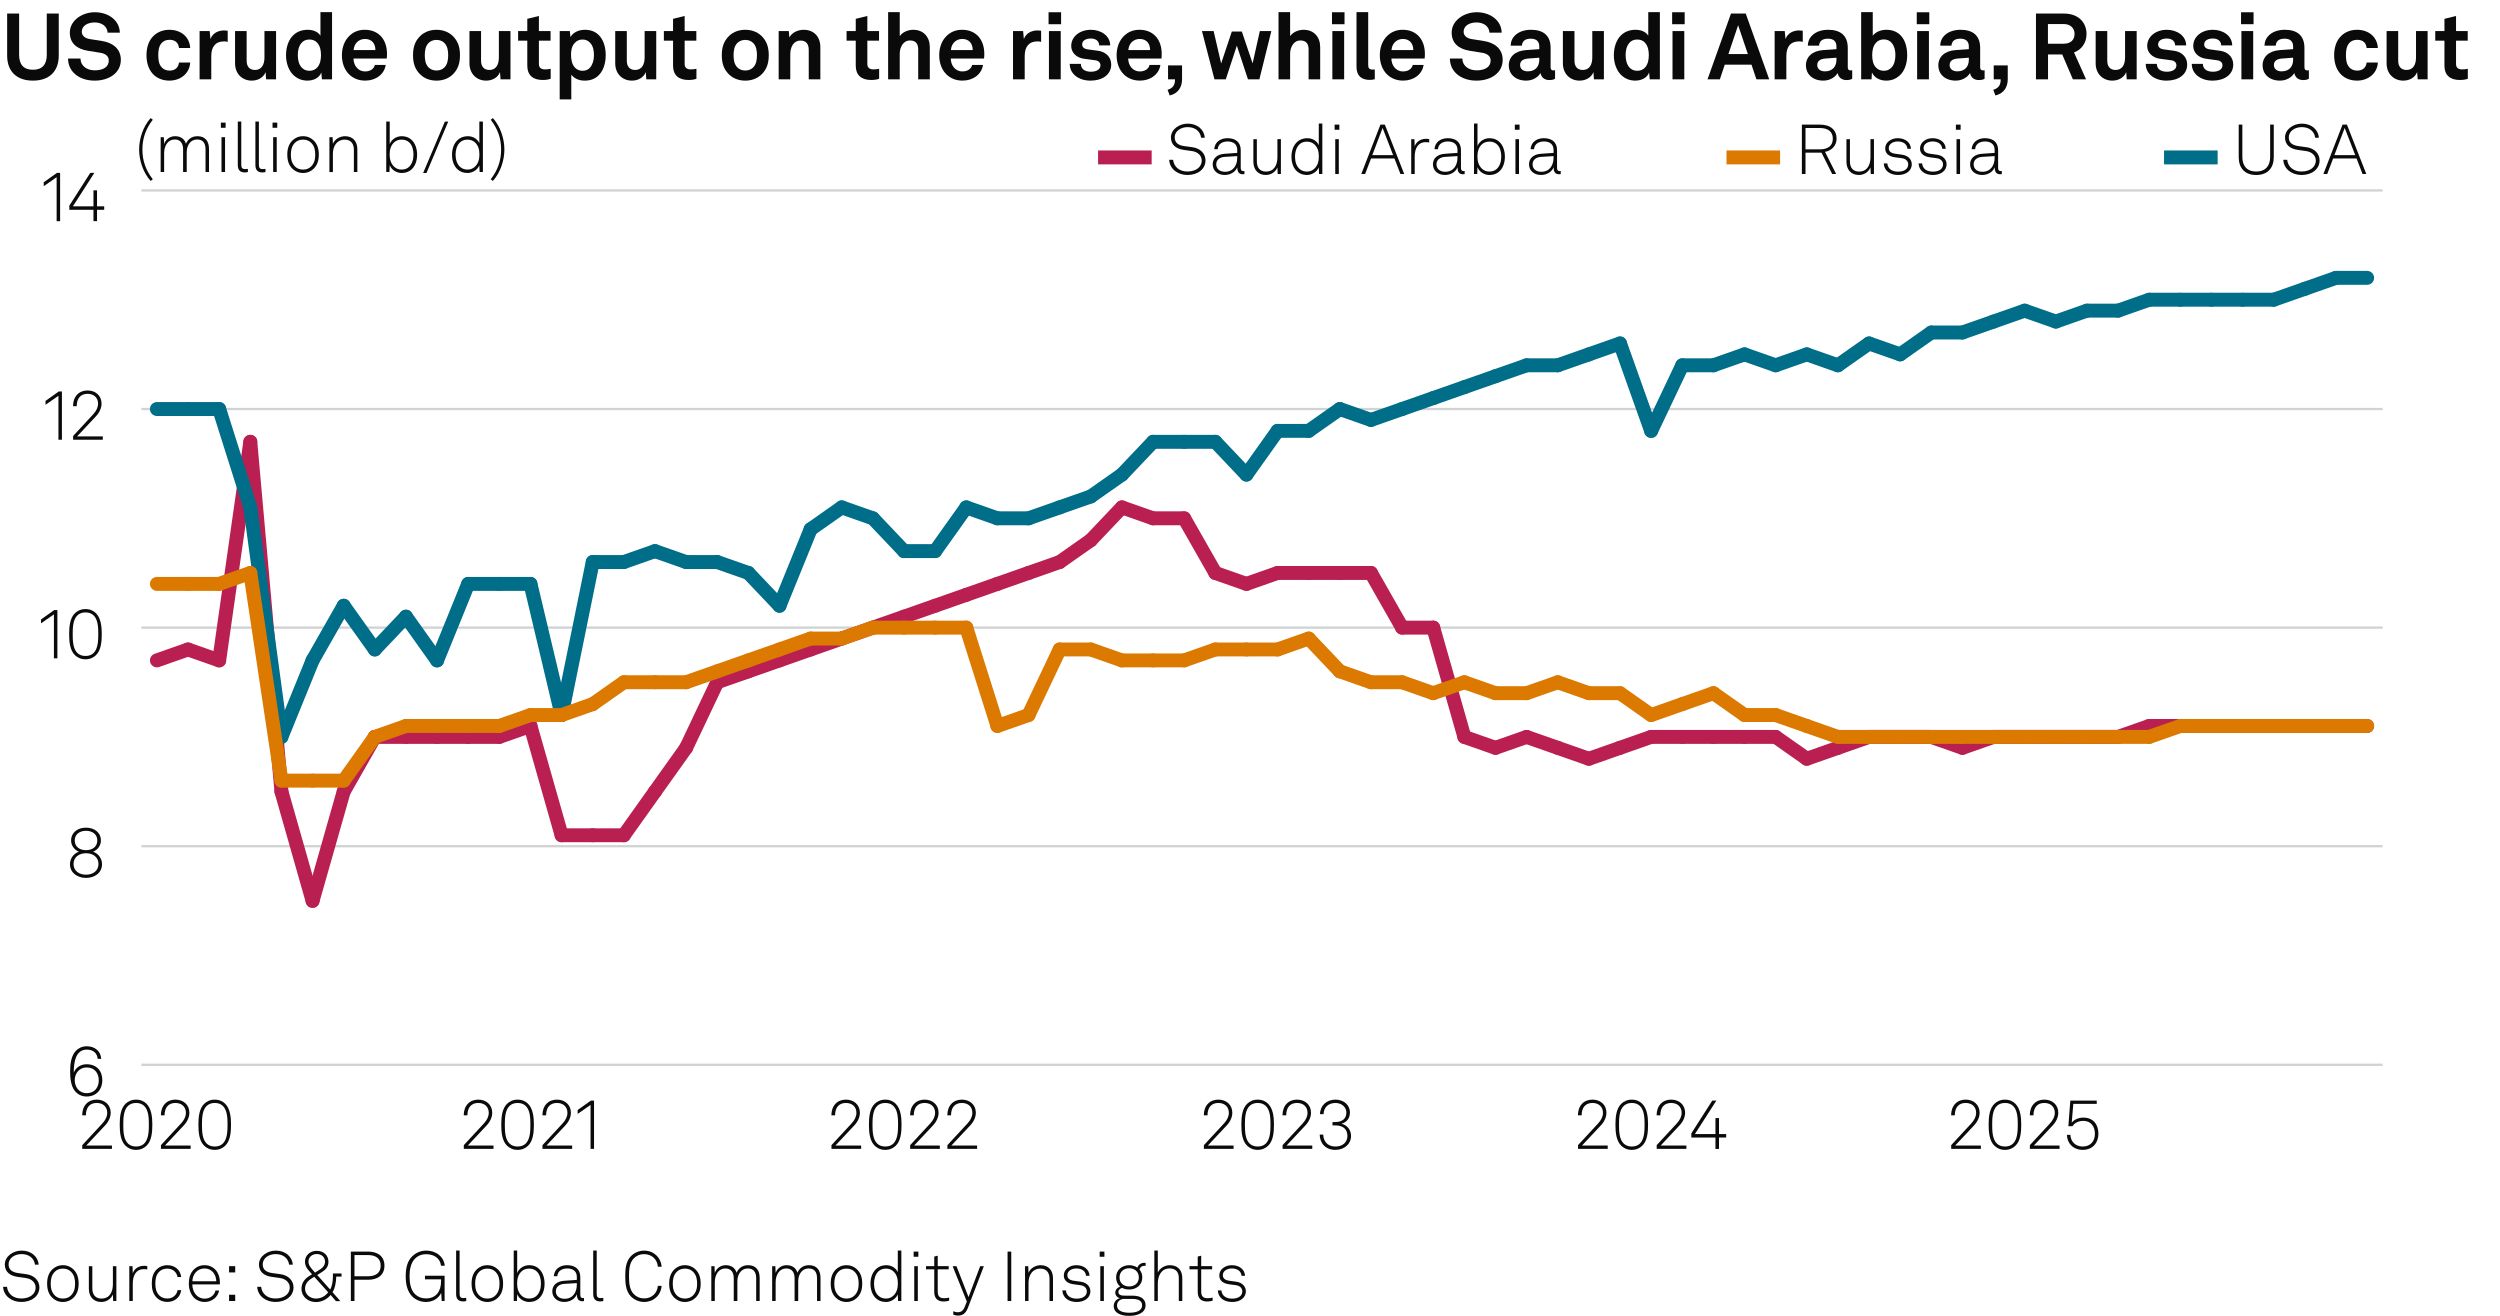 <?xml version="1.0" encoding="UTF-8"?>
<svg xmlns="http://www.w3.org/2000/svg" version="1.1" viewBox="0 0 269.291 141.732">
  <!-- Generator: Adobe Illustrator 28.7.2, SVG Export Plug-In . SVG Version: 1.2.0 Build 154)  -->
  <g>
    <g id="Background">
      <rect width="269.291" height="141.732" fill="#fff"/>
    </g>
    <g id="charts">
      <g>
        <path d="M14.986,16.105c0-1.171.428-2.478,1.239-3.386l.233.18c-.736.946-1.119,1.974-1.119,3.206s.383,2.26,1.119,3.206l-.233.18c-.811-.908-1.239-2.215-1.239-3.386Z" fill="#0a0a0a"/>
        <path d="M17.304,14.776h.345l.03.736c.172-.503.63-.841,1.179-.841.646,0,1.021.331,1.171.811.203-.466.608-.811,1.239-.811.878,0,1.246.578,1.246,1.381v2.478h-.375v-2.433c0-.66-.255-1.073-.908-1.073-.706,0-1.119.623-1.119,1.381v2.125h-.39v-2.433c0-.66-.286-1.073-.909-1.073-.721,0-1.133.676-1.133,1.479v2.027h-.375v-3.754Z" fill="#0a0a0a"/>
        <path d="M24.302,13.208v.556h-.511v-.556h.511ZM24.242,14.776v3.754h-.383v-3.754h.383Z" fill="#0a0a0a"/>
        <path d="M25.614,17.779v-4.685h.375v4.67c0,.255.075.45.39.45.15,0,.218-.007.323-.022v.338c-.083.022-.18.045-.337.045-.48,0-.751-.248-.751-.796Z" fill="#0a0a0a"/>
        <path d="M27.511,17.779v-4.685h.375v4.67c0,.255.075.45.39.45.15,0,.218-.007.323-.022v.338c-.083.022-.18.045-.337.045-.48,0-.751-.248-.751-.796Z" fill="#0a0a0a"/>
        <path d="M29.867,13.208v.556h-.51v-.556h.51ZM29.807,14.776v3.754h-.383v-3.754h.383Z" fill="#0a0a0a"/>
        <path d="M31.517,18.192c-.413-.398-.57-.894-.57-1.539,0-.638.157-1.141.57-1.539.271-.255.646-.443,1.126-.443s.856.188,1.126.443c.413.398.571.901.571,1.539,0,.646-.158,1.141-.571,1.539-.27.255-.646.443-1.126.443s-.855-.188-1.126-.443ZM33.506,17.937c.353-.345.451-.788.451-1.284,0-.488-.098-.938-.451-1.284-.203-.203-.488-.33-.863-.33s-.661.127-.863.33c-.353.345-.45.796-.45,1.284,0,.496.098.938.45,1.284.203.203.488.331.863.331s.661-.128.863-.331Z" fill="#0a0a0a"/>
        <path d="M35.483,14.776h.345l.03.721c.195-.518.781-.826,1.306-.826.856,0,1.329.571,1.329,1.404v2.455h-.375v-2.417c0-.63-.323-1.073-.991-1.073-.833,0-1.269.69-1.269,1.524v1.967h-.375v-3.754Z" fill="#0a0a0a"/>
        <path d="M41.979,17.794l-.03.736h-.345v-5.436h.375v2.425c.195-.518.743-.849,1.291-.849.451,0,.803.15,1.059.391.405.375.601.976.601,1.599,0,.653-.203,1.253-.638,1.622-.255.217-.585.353-1.028.353-.518,0-1.089-.315-1.284-.841ZM44.028,18.005c.353-.315.511-.811.511-1.352,0-.488-.12-.976-.428-1.284-.203-.203-.473-.33-.841-.33-.353,0-.616.112-.811.292-.353.323-.488.766-.488,1.321,0,.518.143.991.496,1.314.195.18.45.3.788.3.331,0,.586-.098.773-.263Z" fill="#0a0a0a"/>
        <path d="M45.938,18.635h-.36l2.342-5.533h.36l-2.342,5.533Z" fill="#0a0a0a"/>
        <path d="M49.321,18.275c-.436-.368-.631-.968-.631-1.614,0-.616.195-1.194.601-1.577.263-.248.631-.413,1.096-.413.608,0,1.074.338,1.246.758v-2.335h.383v5.436h-.353l-.03-.713c-.21.503-.758.818-1.276.818-.443,0-.781-.143-1.036-.36ZM51.153,17.96c.353-.323.488-.789.488-1.307,0-.556-.127-.991-.48-1.313-.195-.18-.458-.3-.811-.3-.36,0-.638.127-.841.337-.3.315-.436.796-.436,1.276,0,.533.15,1.043.511,1.344.195.166.458.271.781.271.338,0,.593-.128.788-.308Z" fill="#0a0a0a"/>
        <path d="M52.86,19.311c.735-.946,1.118-1.975,1.118-3.206s-.383-2.26-1.118-3.206l.232-.18c.811.908,1.239,2.214,1.239,3.386s-.428,2.478-1.239,3.386l-.232-.18Z" fill="#0a0a0a"/>
      </g>
      <line x1="15.225" y1="114.695" x2="256.655" y2="114.695" fill="none"/>
      <g>
        <g>
          <path d="M8.034,117.474c-.398-.533-.48-1.329-.48-2.072,0-.795.105-1.659.616-2.207.248-.263.638-.495,1.179-.495.878,0,1.509.54,1.554,1.358h-.383c-.052-.601-.45-.998-1.171-.998-1.164,0-1.404,1.254-1.404,2.492.188-.548.758-.916,1.374-.916,1.081,0,1.705.698,1.705,1.727,0,.961-.616,1.75-1.697,1.75-.608,0-1.043-.309-1.292-.639ZM10.639,116.362c0-.721-.413-1.381-1.313-1.381-.751,0-1.276.608-1.276,1.366,0,.729.451,1.404,1.284,1.404.901,0,1.306-.661,1.306-1.39Z" fill="#0a0a0a"/>
          <path d="M7.538,93.086c0-.585.375-1.148.969-1.344-.511-.188-.849-.683-.849-1.201,0-.871.713-1.389,1.606-1.389s1.607.518,1.607,1.389c0,.519-.338,1.014-.849,1.201.593.195.969.759.969,1.344,0,.931-.796,1.479-1.727,1.479s-1.727-.549-1.727-1.479ZM10.609,93.063c0-.743-.601-1.156-1.344-1.156s-1.344.413-1.344,1.156.601,1.156,1.344,1.156,1.344-.413,1.344-1.156ZM10.481,90.526c0-.668-.548-1.036-1.216-1.036s-1.216.368-1.216,1.036c0,.683.533,1.051,1.216,1.051s1.216-.368,1.216-1.051Z" fill="#0a0a0a"/>
          <g>
            <path d="M4.418,67.145v-.42l1.426-1.014h.338v5.203h-.375v-4.737l-1.389.969Z" fill="#0a0a0a"/>
            <path d="M8.094,70.591c-.563-.518-.646-1.457-.646-2.282,0-.818.083-1.757.646-2.275.255-.232.608-.428,1.111-.428s.863.188,1.111.428c.556.533.646,1.457.646,2.275,0,.826-.083,1.764-.646,2.282-.248.232-.608.428-1.111.428s-.856-.195-1.111-.428ZM10.068,70.351c.488-.458.518-1.359.518-2.042,0-.676-.022-1.577-.518-2.035-.203-.188-.473-.308-.863-.308-.383,0-.661.127-.856.308-.496.458-.518,1.359-.518,2.035,0,.683.022,1.584.518,2.042.195.18.473.308.856.308.39,0,.668-.12.863-.308Z" fill="#0a0a0a"/>
          </g>
          <g>
            <path d="M4.905,43.6v-.42l1.427-1.014h.338v5.203h-.375v-4.737l-1.389.969Z" fill="#0a0a0a"/>
            <path d="M7.876,46.963l2.169-2.342c.345-.375.518-.751.518-1.141,0-.616-.42-1.059-1.134-1.059-.743,0-1.164.488-1.164,1.336h-.398c0-1.051.638-1.697,1.562-1.697.856,0,1.509.548,1.509,1.419,0,.465-.225.961-.601,1.359l-2.035,2.169h2.771v.36h-3.198v-.405Z" fill="#0a0a0a"/>
          </g>
          <g>
            <path d="M4.71,20.054v-.42l1.427-1.014h.338v5.203h-.375v-4.737l-1.389.969Z" fill="#0a0a0a"/>
            <path d="M10.068,22.599h-2.598v-.451l2.252-3.528h.443l-2.312,3.604h2.215v-1.719h.383v1.719h.773v.375h-.773v1.224h-.383v-1.224Z" fill="#0a0a0a"/>
          </g>
        </g>
        <line x1="15.225" y1="114.695" x2="15.225" y2="20.512" fill="none"/>
        <g>
          <line x1="15.225" y1="114.695" x2="256.655" y2="114.695" fill="none" stroke="#d0d2d3" stroke-miterlimit="10" stroke-width=".25"/>
          <line x1="15.225" y1="91.15" x2="256.655" y2="91.15" fill="none" stroke="#d0d2d3" stroke-miterlimit="10" stroke-width=".25"/>
          <line x1="15.225" y1="67.604" x2="256.655" y2="67.604" fill="none" stroke="#d0d2d3" stroke-miterlimit="10" stroke-width=".25"/>
          <line x1="15.225" y1="44.058" x2="256.655" y2="44.058" fill="none" stroke="#d0d2d3" stroke-miterlimit="10" stroke-width=".25"/>
          <line x1="15.225" y1="20.512" x2="256.655" y2="20.512" fill="none" stroke="#d0d2d3" stroke-miterlimit="10" stroke-width=".25"/>
        </g>
      </g>
      <g>
        <g>
          <line x1="20.255" y1="69.958" x2="16.902" y2="71.136" fill="none" stroke="#b92051" stroke-linecap="round" stroke-linejoin="round" stroke-width="1.5"/>
          <line x1="23.608" y1="71.136" x2="20.255" y2="69.958" fill="none" stroke="#b92051" stroke-linecap="round" stroke-linejoin="round" stroke-width="1.5"/>
          <line x1="26.962" y1="47.59" x2="23.608" y2="71.136" fill="none" stroke="#b92051" stroke-linecap="round" stroke-linejoin="round" stroke-width="1.5"/>
          <line x1="30.315" y1="85.263" x2="26.962" y2="47.59" fill="none" stroke="#b92051" stroke-linecap="round" stroke-linejoin="round" stroke-width="1.5"/>
          <line x1="33.668" y1="97.036" x2="30.315" y2="85.263" fill="none" stroke="#b92051" stroke-linecap="round" stroke-linejoin="round" stroke-width="1.5"/>
          <line x1="37.021" y1="85.263" x2="33.668" y2="97.036" fill="none" stroke="#b92051" stroke-linecap="round" stroke-linejoin="round" stroke-width="1.5"/>
          <line x1="40.374" y1="79.377" x2="37.021" y2="85.263" fill="none" stroke="#b92051" stroke-linecap="round" stroke-linejoin="round" stroke-width="1.5"/>
          <line x1="43.727" y1="79.377" x2="40.374" y2="79.377" fill="none" stroke="#b92051" stroke-linecap="round" stroke-linejoin="round" stroke-width="1.5"/>
          <line x1="47.081" y1="79.377" x2="43.727" y2="79.377" fill="none" stroke="#b92051" stroke-linecap="round" stroke-linejoin="round" stroke-width="1.5"/>
          <line x1="50.434" y1="79.377" x2="47.081" y2="79.377" fill="none" stroke="#b92051" stroke-linecap="round" stroke-linejoin="round" stroke-width="1.5"/>
          <line x1="53.787" y1="79.377" x2="50.434" y2="79.377" fill="none" stroke="#b92051" stroke-linecap="round" stroke-linejoin="round" stroke-width="1.5"/>
          <line x1="57.14" y1="78.199" x2="53.787" y2="79.377" fill="none" stroke="#b92051" stroke-linecap="round" stroke-linejoin="round" stroke-width="1.5"/>
          <line x1="60.493" y1="89.972" x2="57.14" y2="78.199" fill="none" stroke="#b92051" stroke-linecap="round" stroke-linejoin="round" stroke-width="1.5"/>
          <line x1="63.847" y1="89.972" x2="60.493" y2="89.972" fill="none" stroke="#b92051" stroke-linecap="round" stroke-linejoin="round" stroke-width="1.5"/>
          <line x1="67.2" y1="89.972" x2="63.847" y2="89.972" fill="none" stroke="#b92051" stroke-linecap="round" stroke-linejoin="round" stroke-width="1.5"/>
          <line x1="70.553" y1="85.263" x2="67.2" y2="89.972" fill="none" stroke="#b92051" stroke-linecap="round" stroke-linejoin="round" stroke-width="1.5"/>
          <line x1="73.906" y1="80.554" x2="70.553" y2="85.263" fill="none" stroke="#b92051" stroke-linecap="round" stroke-linejoin="round" stroke-width="1.5"/>
          <line x1="77.259" y1="73.49" x2="73.906" y2="80.554" fill="none" stroke="#b92051" stroke-linecap="round" stroke-linejoin="round" stroke-width="1.5"/>
          <line x1="80.613" y1="72.313" x2="77.259" y2="73.49" fill="none" stroke="#b92051" stroke-linecap="round" stroke-linejoin="round" stroke-width="1.5"/>
          <line x1="83.966" y1="71.136" x2="80.613" y2="72.313" fill="none" stroke="#b92051" stroke-linecap="round" stroke-linejoin="round" stroke-width="1.5"/>
          <line x1="87.319" y1="69.958" x2="83.966" y2="71.136" fill="none" stroke="#b92051" stroke-linecap="round" stroke-linejoin="round" stroke-width="1.5"/>
          <line x1="90.672" y1="68.781" x2="87.319" y2="69.958" fill="none" stroke="#b92051" stroke-linecap="round" stroke-linejoin="round" stroke-width="1.5"/>
          <line x1="94.025" y1="67.604" x2="90.672" y2="68.781" fill="none" stroke="#b92051" stroke-linecap="round" stroke-linejoin="round" stroke-width="1.5"/>
          <line x1="97.379" y1="66.426" x2="94.025" y2="67.604" fill="none" stroke="#b92051" stroke-linecap="round" stroke-linejoin="round" stroke-width="1.5"/>
          <line x1="100.732" y1="65.249" x2="97.379" y2="66.426" fill="none" stroke="#b92051" stroke-linecap="round" stroke-linejoin="round" stroke-width="1.5"/>
          <line x1="104.085" y1="64.072" x2="100.732" y2="65.249" fill="none" stroke="#b92051" stroke-linecap="round" stroke-linejoin="round" stroke-width="1.5"/>
          <line x1="107.438" y1="62.895" x2="104.085" y2="64.072" fill="none" stroke="#b92051" stroke-linecap="round" stroke-linejoin="round" stroke-width="1.5"/>
          <line x1="110.791" y1="61.717" x2="107.438" y2="62.895" fill="none" stroke="#b92051" stroke-linecap="round" stroke-linejoin="round" stroke-width="1.5"/>
          <line x1="114.145" y1="60.54" x2="110.791" y2="61.717" fill="none" stroke="#b92051" stroke-linecap="round" stroke-linejoin="round" stroke-width="1.5"/>
          <line x1="117.498" y1="58.185" x2="114.145" y2="60.54" fill="none" stroke="#b92051" stroke-linecap="round" stroke-linejoin="round" stroke-width="1.5"/>
          <line x1="120.851" y1="54.653" x2="117.498" y2="58.185" fill="none" stroke="#b92051" stroke-linecap="round" stroke-linejoin="round" stroke-width="1.5"/>
          <line x1="124.204" y1="55.831" x2="120.851" y2="54.653" fill="none" stroke="#b92051" stroke-linecap="round" stroke-linejoin="round" stroke-width="1.5"/>
          <line x1="127.557" y1="55.831" x2="124.204" y2="55.831" fill="none" stroke="#b92051" stroke-linecap="round" stroke-linejoin="round" stroke-width="1.5"/>
          <line x1="130.911" y1="61.717" x2="127.557" y2="55.831" fill="none" stroke="#b92051" stroke-linecap="round" stroke-linejoin="round" stroke-width="1.5"/>
          <line x1="134.264" y1="62.895" x2="130.911" y2="61.717" fill="none" stroke="#b92051" stroke-linecap="round" stroke-linejoin="round" stroke-width="1.5"/>
          <line x1="137.617" y1="61.717" x2="134.264" y2="62.895" fill="none" stroke="#b92051" stroke-linecap="round" stroke-linejoin="round" stroke-width="1.5"/>
          <line x1="140.97" y1="61.717" x2="137.617" y2="61.717" fill="none" stroke="#b92051" stroke-linecap="round" stroke-linejoin="round" stroke-width="1.5"/>
          <line x1="144.323" y1="61.717" x2="140.97" y2="61.717" fill="none" stroke="#b92051" stroke-linecap="round" stroke-linejoin="round" stroke-width="1.5"/>
          <line x1="147.677" y1="61.717" x2="144.323" y2="61.717" fill="none" stroke="#b92051" stroke-linecap="round" stroke-linejoin="round" stroke-width="1.5"/>
          <line x1="151.03" y1="67.604" x2="147.677" y2="61.717" fill="none" stroke="#b92051" stroke-linecap="round" stroke-linejoin="round" stroke-width="1.5"/>
          <line x1="154.383" y1="67.604" x2="151.03" y2="67.604" fill="none" stroke="#b92051" stroke-linecap="round" stroke-linejoin="round" stroke-width="1.5"/>
          <line x1="157.736" y1="79.377" x2="154.383" y2="67.604" fill="none" stroke="#b92051" stroke-linecap="round" stroke-linejoin="round" stroke-width="1.5"/>
          <line x1="161.089" y1="80.554" x2="157.736" y2="79.377" fill="none" stroke="#b92051" stroke-linecap="round" stroke-linejoin="round" stroke-width="1.5"/>
          <line x1="164.443" y1="79.377" x2="161.089" y2="80.554" fill="none" stroke="#b92051" stroke-linecap="round" stroke-linejoin="round" stroke-width="1.5"/>
          <line x1="167.796" y1="80.554" x2="164.443" y2="79.377" fill="none" stroke="#b92051" stroke-linecap="round" stroke-linejoin="round" stroke-width="1.5"/>
          <line x1="171.149" y1="81.731" x2="167.796" y2="80.554" fill="none" stroke="#b92051" stroke-linecap="round" stroke-linejoin="round" stroke-width="1.5"/>
          <line x1="174.502" y1="80.554" x2="171.149" y2="81.731" fill="none" stroke="#b92051" stroke-linecap="round" stroke-linejoin="round" stroke-width="1.5"/>
          <line x1="177.855" y1="79.377" x2="174.502" y2="80.554" fill="none" stroke="#b92051" stroke-linecap="round" stroke-linejoin="round" stroke-width="1.5"/>
          <line x1="181.209" y1="79.377" x2="177.855" y2="79.377" fill="none" stroke="#b92051" stroke-linecap="round" stroke-linejoin="round" stroke-width="1.5"/>
          <line x1="184.562" y1="79.377" x2="181.209" y2="79.377" fill="none" stroke="#b92051" stroke-linecap="round" stroke-linejoin="round" stroke-width="1.5"/>
          <line x1="187.915" y1="79.377" x2="184.562" y2="79.377" fill="none" stroke="#b92051" stroke-linecap="round" stroke-linejoin="round" stroke-width="1.5"/>
          <line x1="191.268" y1="79.377" x2="187.915" y2="79.377" fill="none" stroke="#b92051" stroke-linecap="round" stroke-linejoin="round" stroke-width="1.5"/>
          <line x1="194.621" y1="81.731" x2="191.268" y2="79.377" fill="none" stroke="#b92051" stroke-linecap="round" stroke-linejoin="round" stroke-width="1.5"/>
          <line x1="197.975" y1="80.554" x2="194.621" y2="81.731" fill="none" stroke="#b92051" stroke-linecap="round" stroke-linejoin="round" stroke-width="1.5"/>
          <line x1="201.328" y1="79.377" x2="197.975" y2="80.554" fill="none" stroke="#b92051" stroke-linecap="round" stroke-linejoin="round" stroke-width="1.5"/>
          <line x1="204.681" y1="79.377" x2="201.328" y2="79.377" fill="none" stroke="#b92051" stroke-linecap="round" stroke-linejoin="round" stroke-width="1.5"/>
          <line x1="208.034" y1="79.377" x2="204.681" y2="79.377" fill="none" stroke="#b92051" stroke-linecap="round" stroke-linejoin="round" stroke-width="1.5"/>
          <line x1="211.387" y1="80.554" x2="208.034" y2="79.377" fill="none" stroke="#b92051" stroke-linecap="round" stroke-linejoin="round" stroke-width="1.5"/>
          <line x1="214.741" y1="79.377" x2="211.387" y2="80.554" fill="none" stroke="#b92051" stroke-linecap="round" stroke-linejoin="round" stroke-width="1.5"/>
          <line x1="218.094" y1="79.377" x2="214.741" y2="79.377" fill="none" stroke="#b92051" stroke-linecap="round" stroke-linejoin="round" stroke-width="1.5"/>
          <line x1="221.447" y1="79.377" x2="218.094" y2="79.377" fill="none" stroke="#b92051" stroke-linecap="round" stroke-linejoin="round" stroke-width="1.5"/>
          <line x1="224.8" y1="79.377" x2="221.447" y2="79.377" fill="none" stroke="#b92051" stroke-linecap="round" stroke-linejoin="round" stroke-width="1.5"/>
          <line x1="228.153" y1="79.377" x2="224.8" y2="79.377" fill="none" stroke="#b92051" stroke-linecap="round" stroke-linejoin="round" stroke-width="1.5"/>
          <line x1="231.507" y1="78.199" x2="228.153" y2="79.377" fill="none" stroke="#b92051" stroke-linecap="round" stroke-linejoin="round" stroke-width="1.5"/>
          <line x1="234.86" y1="78.199" x2="231.507" y2="78.199" fill="none" stroke="#b92051" stroke-linecap="round" stroke-linejoin="round" stroke-width="1.5"/>
          <line x1="238.213" y1="78.199" x2="234.86" y2="78.199" fill="none" stroke="#b92051" stroke-linecap="round" stroke-linejoin="round" stroke-width="1.5"/>
          <line x1="241.566" y1="78.199" x2="238.213" y2="78.199" fill="none" stroke="#b92051" stroke-linecap="round" stroke-linejoin="round" stroke-width="1.5"/>
          <line x1="244.919" y1="78.199" x2="241.566" y2="78.199" fill="none" stroke="#b92051" stroke-linecap="round" stroke-linejoin="round" stroke-width="1.5"/>
          <line x1="248.272" y1="78.199" x2="244.919" y2="78.199" fill="none" stroke="#b92051" stroke-linecap="round" stroke-linejoin="round" stroke-width="1.5"/>
          <line x1="251.626" y1="78.199" x2="248.272" y2="78.199" fill="none" stroke="#b92051" stroke-linecap="round" stroke-linejoin="round" stroke-width="1.5"/>
          <line x1="254.979" y1="78.199" x2="251.626" y2="78.199" fill="none" stroke="#b92051" stroke-linecap="round" stroke-linejoin="round" stroke-width="1.5"/>
        </g>
        <g>
          <line x1="20.255" y1="44.058" x2="16.902" y2="44.058" fill="none" stroke="#006d89" stroke-linecap="round" stroke-linejoin="round" stroke-width="1.5"/>
          <line x1="23.608" y1="44.058" x2="20.255" y2="44.058" fill="none" stroke="#006d89" stroke-linecap="round" stroke-linejoin="round" stroke-width="1.5"/>
          <line x1="26.962" y1="54.653" x2="23.608" y2="44.058" fill="none" stroke="#006d89" stroke-linecap="round" stroke-linejoin="round" stroke-width="1.5"/>
          <line x1="30.315" y1="79.377" x2="26.962" y2="54.653" fill="none" stroke="#006d89" stroke-linecap="round" stroke-linejoin="round" stroke-width="1.5"/>
          <line x1="33.668" y1="71.136" x2="30.315" y2="79.377" fill="none" stroke="#006d89" stroke-linecap="round" stroke-linejoin="round" stroke-width="1.5"/>
          <line x1="37.021" y1="65.249" x2="33.668" y2="71.136" fill="none" stroke="#006d89" stroke-linecap="round" stroke-linejoin="round" stroke-width="1.5"/>
          <line x1="40.374" y1="69.958" x2="37.021" y2="65.249" fill="none" stroke="#006d89" stroke-linecap="round" stroke-linejoin="round" stroke-width="1.5"/>
          <line x1="43.727" y1="66.426" x2="40.374" y2="69.958" fill="none" stroke="#006d89" stroke-linecap="round" stroke-linejoin="round" stroke-width="1.5"/>
          <line x1="47.081" y1="71.136" x2="43.727" y2="66.426" fill="none" stroke="#006d89" stroke-linecap="round" stroke-linejoin="round" stroke-width="1.5"/>
          <line x1="50.434" y1="62.895" x2="47.081" y2="71.136" fill="none" stroke="#006d89" stroke-linecap="round" stroke-linejoin="round" stroke-width="1.5"/>
          <line x1="53.787" y1="62.895" x2="50.434" y2="62.895" fill="none" stroke="#006d89" stroke-linecap="round" stroke-linejoin="round" stroke-width="1.5"/>
          <line x1="57.14" y1="62.895" x2="53.787" y2="62.895" fill="none" stroke="#006d89" stroke-linecap="round" stroke-linejoin="round" stroke-width="1.5"/>
          <line x1="60.493" y1="77.022" x2="57.14" y2="62.895" fill="none" stroke="#006d89" stroke-linecap="round" stroke-linejoin="round" stroke-width="1.5"/>
          <line x1="63.847" y1="60.54" x2="60.493" y2="77.022" fill="none" stroke="#006d89" stroke-linecap="round" stroke-linejoin="round" stroke-width="1.5"/>
          <line x1="67.2" y1="60.54" x2="63.847" y2="60.54" fill="none" stroke="#006d89" stroke-linecap="round" stroke-linejoin="round" stroke-width="1.5"/>
          <line x1="70.553" y1="59.363" x2="67.2" y2="60.54" fill="none" stroke="#006d89" stroke-linecap="round" stroke-linejoin="round" stroke-width="1.5"/>
          <line x1="73.906" y1="60.54" x2="70.553" y2="59.363" fill="none" stroke="#006d89" stroke-linecap="round" stroke-linejoin="round" stroke-width="1.5"/>
          <line x1="77.259" y1="60.54" x2="73.906" y2="60.54" fill="none" stroke="#006d89" stroke-linecap="round" stroke-linejoin="round" stroke-width="1.5"/>
          <line x1="80.613" y1="61.717" x2="77.259" y2="60.54" fill="none" stroke="#006d89" stroke-linecap="round" stroke-linejoin="round" stroke-width="1.5"/>
          <line x1="83.966" y1="65.249" x2="80.613" y2="61.717" fill="none" stroke="#006d89" stroke-linecap="round" stroke-linejoin="round" stroke-width="1.5"/>
          <line x1="87.319" y1="57.008" x2="83.966" y2="65.249" fill="none" stroke="#006d89" stroke-linecap="round" stroke-linejoin="round" stroke-width="1.5"/>
          <line x1="90.672" y1="54.653" x2="87.319" y2="57.008" fill="none" stroke="#006d89" stroke-linecap="round" stroke-linejoin="round" stroke-width="1.5"/>
          <line x1="94.025" y1="55.831" x2="90.672" y2="54.653" fill="none" stroke="#006d89" stroke-linecap="round" stroke-linejoin="round" stroke-width="1.5"/>
          <line x1="97.379" y1="59.363" x2="94.025" y2="55.831" fill="none" stroke="#006d89" stroke-linecap="round" stroke-linejoin="round" stroke-width="1.5"/>
          <line x1="100.732" y1="59.363" x2="97.379" y2="59.363" fill="none" stroke="#006d89" stroke-linecap="round" stroke-linejoin="round" stroke-width="1.5"/>
          <line x1="104.085" y1="54.653" x2="100.732" y2="59.363" fill="none" stroke="#006d89" stroke-linecap="round" stroke-linejoin="round" stroke-width="1.5"/>
          <line x1="107.438" y1="55.831" x2="104.085" y2="54.653" fill="none" stroke="#006d89" stroke-linecap="round" stroke-linejoin="round" stroke-width="1.5"/>
          <line x1="110.791" y1="55.831" x2="107.438" y2="55.831" fill="none" stroke="#006d89" stroke-linecap="round" stroke-linejoin="round" stroke-width="1.5"/>
          <line x1="114.145" y1="54.653" x2="110.791" y2="55.831" fill="none" stroke="#006d89" stroke-linecap="round" stroke-linejoin="round" stroke-width="1.5"/>
          <line x1="117.498" y1="53.476" x2="114.145" y2="54.653" fill="none" stroke="#006d89" stroke-linecap="round" stroke-linejoin="round" stroke-width="1.5"/>
          <line x1="120.851" y1="51.122" x2="117.498" y2="53.476" fill="none" stroke="#006d89" stroke-linecap="round" stroke-linejoin="round" stroke-width="1.5"/>
          <line x1="124.204" y1="47.59" x2="120.851" y2="51.122" fill="none" stroke="#006d89" stroke-linecap="round" stroke-linejoin="round" stroke-width="1.5"/>
          <line x1="127.557" y1="47.59" x2="124.204" y2="47.59" fill="none" stroke="#006d89" stroke-linecap="round" stroke-linejoin="round" stroke-width="1.5"/>
          <line x1="130.911" y1="47.59" x2="127.557" y2="47.59" fill="none" stroke="#006d89" stroke-linecap="round" stroke-linejoin="round" stroke-width="1.5"/>
          <line x1="134.264" y1="51.122" x2="130.911" y2="47.59" fill="none" stroke="#006d89" stroke-linecap="round" stroke-linejoin="round" stroke-width="1.5"/>
          <line x1="137.617" y1="46.412" x2="134.264" y2="51.122" fill="none" stroke="#006d89" stroke-linecap="round" stroke-linejoin="round" stroke-width="1.5"/>
          <line x1="140.97" y1="46.412" x2="137.617" y2="46.412" fill="none" stroke="#006d89" stroke-linecap="round" stroke-linejoin="round" stroke-width="1.5"/>
          <line x1="144.323" y1="44.058" x2="140.97" y2="46.412" fill="none" stroke="#006d89" stroke-linecap="round" stroke-linejoin="round" stroke-width="1.5"/>
          <line x1="147.677" y1="45.235" x2="144.323" y2="44.058" fill="none" stroke="#006d89" stroke-linecap="round" stroke-linejoin="round" stroke-width="1.5"/>
          <line x1="151.03" y1="44.058" x2="147.677" y2="45.235" fill="none" stroke="#006d89" stroke-linecap="round" stroke-linejoin="round" stroke-width="1.5"/>
          <line x1="154.383" y1="42.881" x2="151.03" y2="44.058" fill="none" stroke="#006d89" stroke-linecap="round" stroke-linejoin="round" stroke-width="1.5"/>
          <line x1="157.736" y1="41.703" x2="154.383" y2="42.881" fill="none" stroke="#006d89" stroke-linecap="round" stroke-linejoin="round" stroke-width="1.5"/>
          <line x1="161.089" y1="40.526" x2="157.736" y2="41.703" fill="none" stroke="#006d89" stroke-linecap="round" stroke-linejoin="round" stroke-width="1.5"/>
          <line x1="164.443" y1="39.349" x2="161.089" y2="40.526" fill="none" stroke="#006d89" stroke-linecap="round" stroke-linejoin="round" stroke-width="1.5"/>
          <line x1="167.796" y1="39.349" x2="164.443" y2="39.349" fill="none" stroke="#006d89" stroke-linecap="round" stroke-linejoin="round" stroke-width="1.5"/>
          <line x1="171.149" y1="38.171" x2="167.796" y2="39.349" fill="none" stroke="#006d89" stroke-linecap="round" stroke-linejoin="round" stroke-width="1.5"/>
          <line x1="174.502" y1="36.994" x2="171.149" y2="38.171" fill="none" stroke="#006d89" stroke-linecap="round" stroke-linejoin="round" stroke-width="1.5"/>
          <line x1="177.855" y1="46.412" x2="174.502" y2="36.994" fill="none" stroke="#006d89" stroke-linecap="round" stroke-linejoin="round" stroke-width="1.5"/>
          <line x1="181.209" y1="39.349" x2="177.855" y2="46.412" fill="none" stroke="#006d89" stroke-linecap="round" stroke-linejoin="round" stroke-width="1.5"/>
          <line x1="184.562" y1="39.349" x2="181.209" y2="39.349" fill="none" stroke="#006d89" stroke-linecap="round" stroke-linejoin="round" stroke-width="1.5"/>
          <line x1="187.915" y1="38.171" x2="184.562" y2="39.349" fill="none" stroke="#006d89" stroke-linecap="round" stroke-linejoin="round" stroke-width="1.5"/>
          <line x1="191.268" y1="39.349" x2="187.915" y2="38.171" fill="none" stroke="#006d89" stroke-linecap="round" stroke-linejoin="round" stroke-width="1.5"/>
          <line x1="194.621" y1="38.171" x2="191.268" y2="39.349" fill="none" stroke="#006d89" stroke-linecap="round" stroke-linejoin="round" stroke-width="1.5"/>
          <line x1="197.975" y1="39.349" x2="194.621" y2="38.171" fill="none" stroke="#006d89" stroke-linecap="round" stroke-linejoin="round" stroke-width="1.5"/>
          <line x1="201.328" y1="36.994" x2="197.975" y2="39.349" fill="none" stroke="#006d89" stroke-linecap="round" stroke-linejoin="round" stroke-width="1.5"/>
          <line x1="204.681" y1="38.171" x2="201.328" y2="36.994" fill="none" stroke="#006d89" stroke-linecap="round" stroke-linejoin="round" stroke-width="1.5"/>
          <line x1="208.034" y1="35.817" x2="204.681" y2="38.171" fill="none" stroke="#006d89" stroke-linecap="round" stroke-linejoin="round" stroke-width="1.5"/>
          <line x1="211.387" y1="35.817" x2="208.034" y2="35.817" fill="none" stroke="#006d89" stroke-linecap="round" stroke-linejoin="round" stroke-width="1.5"/>
          <line x1="214.741" y1="34.639" x2="211.387" y2="35.817" fill="none" stroke="#006d89" stroke-linecap="round" stroke-linejoin="round" stroke-width="1.5"/>
          <line x1="218.094" y1="33.462" x2="214.741" y2="34.639" fill="none" stroke="#006d89" stroke-linecap="round" stroke-linejoin="round" stroke-width="1.5"/>
          <line x1="221.447" y1="34.639" x2="218.094" y2="33.462" fill="none" stroke="#006d89" stroke-linecap="round" stroke-linejoin="round" stroke-width="1.5"/>
          <line x1="224.8" y1="33.462" x2="221.447" y2="34.639" fill="none" stroke="#006d89" stroke-linecap="round" stroke-linejoin="round" stroke-width="1.5"/>
          <line x1="228.153" y1="33.462" x2="224.8" y2="33.462" fill="none" stroke="#006d89" stroke-linecap="round" stroke-linejoin="round" stroke-width="1.5"/>
          <line x1="231.507" y1="32.285" x2="228.153" y2="33.462" fill="none" stroke="#006d89" stroke-linecap="round" stroke-linejoin="round" stroke-width="1.5"/>
          <line x1="234.86" y1="32.285" x2="231.507" y2="32.285" fill="none" stroke="#006d89" stroke-linecap="round" stroke-linejoin="round" stroke-width="1.5"/>
          <line x1="238.213" y1="32.285" x2="234.86" y2="32.285" fill="none" stroke="#006d89" stroke-linecap="round" stroke-linejoin="round" stroke-width="1.5"/>
          <line x1="241.566" y1="32.285" x2="238.213" y2="32.285" fill="none" stroke="#006d89" stroke-linecap="round" stroke-linejoin="round" stroke-width="1.5"/>
          <line x1="244.919" y1="32.285" x2="241.566" y2="32.285" fill="none" stroke="#006d89" stroke-linecap="round" stroke-linejoin="round" stroke-width="1.5"/>
          <line x1="248.272" y1="31.108" x2="244.919" y2="32.285" fill="none" stroke="#006d89" stroke-linecap="round" stroke-linejoin="round" stroke-width="1.5"/>
          <line x1="251.626" y1="29.93" x2="248.272" y2="31.108" fill="none" stroke="#006d89" stroke-linecap="round" stroke-linejoin="round" stroke-width="1.5"/>
          <line x1="254.979" y1="29.93" x2="251.626" y2="29.93" fill="none" stroke="#006d89" stroke-linecap="round" stroke-linejoin="round" stroke-width="1.5"/>
        </g>
        <g>
          <line x1="20.255" y1="62.895" x2="16.902" y2="62.895" fill="none" stroke="#dc7900" stroke-linecap="round" stroke-linejoin="round" stroke-width="1.5"/>
          <line x1="23.608" y1="62.895" x2="20.255" y2="62.895" fill="none" stroke="#dc7900" stroke-linecap="round" stroke-linejoin="round" stroke-width="1.5"/>
          <line x1="26.962" y1="61.717" x2="23.608" y2="62.895" fill="none" stroke="#dc7900" stroke-linecap="round" stroke-linejoin="round" stroke-width="1.5"/>
          <line x1="30.315" y1="84.086" x2="26.962" y2="61.717" fill="none" stroke="#dc7900" stroke-linecap="round" stroke-linejoin="round" stroke-width="1.5"/>
          <line x1="33.668" y1="84.086" x2="30.315" y2="84.086" fill="none" stroke="#dc7900" stroke-linecap="round" stroke-linejoin="round" stroke-width="1.5"/>
          <line x1="37.021" y1="84.086" x2="33.668" y2="84.086" fill="none" stroke="#dc7900" stroke-linecap="round" stroke-linejoin="round" stroke-width="1.5"/>
          <line x1="40.374" y1="79.377" x2="37.021" y2="84.086" fill="none" stroke="#dc7900" stroke-linecap="round" stroke-linejoin="round" stroke-width="1.5"/>
          <line x1="43.727" y1="78.199" x2="40.374" y2="79.377" fill="none" stroke="#dc7900" stroke-linecap="round" stroke-linejoin="round" stroke-width="1.5"/>
          <line x1="47.081" y1="78.199" x2="43.727" y2="78.199" fill="none" stroke="#dc7900" stroke-linecap="round" stroke-linejoin="round" stroke-width="1.5"/>
          <line x1="50.434" y1="78.199" x2="47.081" y2="78.199" fill="none" stroke="#dc7900" stroke-linecap="round" stroke-linejoin="round" stroke-width="1.5"/>
          <line x1="53.787" y1="78.199" x2="50.434" y2="78.199" fill="none" stroke="#dc7900" stroke-linecap="round" stroke-linejoin="round" stroke-width="1.5"/>
          <line x1="57.14" y1="77.022" x2="53.787" y2="78.199" fill="none" stroke="#dc7900" stroke-linecap="round" stroke-linejoin="round" stroke-width="1.5"/>
          <line x1="60.493" y1="77.022" x2="57.14" y2="77.022" fill="none" stroke="#dc7900" stroke-linecap="round" stroke-linejoin="round" stroke-width="1.5"/>
          <line x1="63.847" y1="75.845" x2="60.493" y2="77.022" fill="none" stroke="#dc7900" stroke-linecap="round" stroke-linejoin="round" stroke-width="1.5"/>
          <line x1="67.2" y1="73.49" x2="63.847" y2="75.845" fill="none" stroke="#dc7900" stroke-linecap="round" stroke-linejoin="round" stroke-width="1.5"/>
          <line x1="70.553" y1="73.49" x2="67.2" y2="73.49" fill="none" stroke="#dc7900" stroke-linecap="round" stroke-linejoin="round" stroke-width="1.5"/>
          <line x1="73.906" y1="73.49" x2="70.553" y2="73.49" fill="none" stroke="#dc7900" stroke-linecap="round" stroke-linejoin="round" stroke-width="1.5"/>
          <line x1="77.259" y1="72.313" x2="73.906" y2="73.49" fill="none" stroke="#dc7900" stroke-linecap="round" stroke-linejoin="round" stroke-width="1.5"/>
          <line x1="80.613" y1="71.136" x2="77.259" y2="72.313" fill="none" stroke="#dc7900" stroke-linecap="round" stroke-linejoin="round" stroke-width="1.5"/>
          <line x1="83.966" y1="69.958" x2="80.613" y2="71.136" fill="none" stroke="#dc7900" stroke-linecap="round" stroke-linejoin="round" stroke-width="1.5"/>
          <line x1="87.319" y1="68.781" x2="83.966" y2="69.958" fill="none" stroke="#dc7900" stroke-linecap="round" stroke-linejoin="round" stroke-width="1.5"/>
          <line x1="90.672" y1="68.781" x2="87.319" y2="68.781" fill="none" stroke="#dc7900" stroke-linecap="round" stroke-linejoin="round" stroke-width="1.5"/>
          <line x1="94.025" y1="67.604" x2="90.672" y2="68.781" fill="none" stroke="#dc7900" stroke-linecap="round" stroke-linejoin="round" stroke-width="1.5"/>
          <line x1="97.379" y1="67.604" x2="94.025" y2="67.604" fill="none" stroke="#dc7900" stroke-linecap="round" stroke-linejoin="round" stroke-width="1.5"/>
          <line x1="100.732" y1="67.604" x2="97.379" y2="67.604" fill="none" stroke="#dc7900" stroke-linecap="round" stroke-linejoin="round" stroke-width="1.5"/>
          <line x1="104.085" y1="67.604" x2="100.732" y2="67.604" fill="none" stroke="#dc7900" stroke-linecap="round" stroke-linejoin="round" stroke-width="1.5"/>
          <line x1="107.438" y1="78.199" x2="104.085" y2="67.604" fill="none" stroke="#dc7900" stroke-linecap="round" stroke-linejoin="round" stroke-width="1.5"/>
          <line x1="110.791" y1="77.022" x2="107.438" y2="78.199" fill="none" stroke="#dc7900" stroke-linecap="round" stroke-linejoin="round" stroke-width="1.5"/>
          <line x1="114.145" y1="69.958" x2="110.791" y2="77.022" fill="none" stroke="#dc7900" stroke-linecap="round" stroke-linejoin="round" stroke-width="1.5"/>
          <line x1="117.498" y1="69.958" x2="114.145" y2="69.958" fill="none" stroke="#dc7900" stroke-linecap="round" stroke-linejoin="round" stroke-width="1.5"/>
          <line x1="120.851" y1="71.136" x2="117.498" y2="69.958" fill="none" stroke="#dc7900" stroke-linecap="round" stroke-linejoin="round" stroke-width="1.5"/>
          <line x1="124.204" y1="71.136" x2="120.851" y2="71.136" fill="none" stroke="#dc7900" stroke-linecap="round" stroke-linejoin="round" stroke-width="1.5"/>
          <line x1="127.557" y1="71.136" x2="124.204" y2="71.136" fill="none" stroke="#dc7900" stroke-linecap="round" stroke-linejoin="round" stroke-width="1.5"/>
          <line x1="130.911" y1="69.958" x2="127.557" y2="71.136" fill="none" stroke="#dc7900" stroke-linecap="round" stroke-linejoin="round" stroke-width="1.5"/>
          <line x1="134.264" y1="69.958" x2="130.911" y2="69.958" fill="none" stroke="#dc7900" stroke-linecap="round" stroke-linejoin="round" stroke-width="1.5"/>
          <line x1="137.617" y1="69.958" x2="134.264" y2="69.958" fill="none" stroke="#dc7900" stroke-linecap="round" stroke-linejoin="round" stroke-width="1.5"/>
          <line x1="140.97" y1="68.781" x2="137.617" y2="69.958" fill="none" stroke="#dc7900" stroke-linecap="round" stroke-linejoin="round" stroke-width="1.5"/>
          <line x1="144.323" y1="72.313" x2="140.97" y2="68.781" fill="none" stroke="#dc7900" stroke-linecap="round" stroke-linejoin="round" stroke-width="1.5"/>
          <line x1="147.677" y1="73.49" x2="144.323" y2="72.313" fill="none" stroke="#dc7900" stroke-linecap="round" stroke-linejoin="round" stroke-width="1.5"/>
          <line x1="151.03" y1="73.49" x2="147.677" y2="73.49" fill="none" stroke="#dc7900" stroke-linecap="round" stroke-linejoin="round" stroke-width="1.5"/>
          <line x1="154.383" y1="74.667" x2="151.03" y2="73.49" fill="none" stroke="#dc7900" stroke-linecap="round" stroke-linejoin="round" stroke-width="1.5"/>
          <line x1="157.736" y1="73.49" x2="154.383" y2="74.667" fill="none" stroke="#dc7900" stroke-linecap="round" stroke-linejoin="round" stroke-width="1.5"/>
          <line x1="161.089" y1="74.667" x2="157.736" y2="73.49" fill="none" stroke="#dc7900" stroke-linecap="round" stroke-linejoin="round" stroke-width="1.5"/>
          <line x1="164.443" y1="74.667" x2="161.089" y2="74.667" fill="none" stroke="#dc7900" stroke-linecap="round" stroke-linejoin="round" stroke-width="1.5"/>
          <line x1="167.796" y1="73.49" x2="164.443" y2="74.667" fill="none" stroke="#dc7900" stroke-linecap="round" stroke-linejoin="round" stroke-width="1.5"/>
          <line x1="171.149" y1="74.667" x2="167.796" y2="73.49" fill="none" stroke="#dc7900" stroke-linecap="round" stroke-linejoin="round" stroke-width="1.5"/>
          <line x1="174.502" y1="74.667" x2="171.149" y2="74.667" fill="none" stroke="#dc7900" stroke-linecap="round" stroke-linejoin="round" stroke-width="1.5"/>
          <line x1="177.855" y1="77.022" x2="174.502" y2="74.667" fill="none" stroke="#dc7900" stroke-linecap="round" stroke-linejoin="round" stroke-width="1.5"/>
          <line x1="181.209" y1="75.845" x2="177.855" y2="77.022" fill="none" stroke="#dc7900" stroke-linecap="round" stroke-linejoin="round" stroke-width="1.5"/>
          <line x1="184.562" y1="74.667" x2="181.209" y2="75.845" fill="none" stroke="#dc7900" stroke-linecap="round" stroke-linejoin="round" stroke-width="1.5"/>
          <line x1="187.915" y1="77.022" x2="184.562" y2="74.667" fill="none" stroke="#dc7900" stroke-linecap="round" stroke-linejoin="round" stroke-width="1.5"/>
          <line x1="191.268" y1="77.022" x2="187.915" y2="77.022" fill="none" stroke="#dc7900" stroke-linecap="round" stroke-linejoin="round" stroke-width="1.5"/>
          <line x1="194.621" y1="78.199" x2="191.268" y2="77.022" fill="none" stroke="#dc7900" stroke-linecap="round" stroke-linejoin="round" stroke-width="1.5"/>
          <line x1="197.975" y1="79.377" x2="194.621" y2="78.199" fill="none" stroke="#dc7900" stroke-linecap="round" stroke-linejoin="round" stroke-width="1.5"/>
          <line x1="201.328" y1="79.377" x2="197.975" y2="79.377" fill="none" stroke="#dc7900" stroke-linecap="round" stroke-linejoin="round" stroke-width="1.5"/>
          <line x1="204.681" y1="79.377" x2="201.328" y2="79.377" fill="none" stroke="#dc7900" stroke-linecap="round" stroke-linejoin="round" stroke-width="1.5"/>
          <line x1="208.034" y1="79.377" x2="204.681" y2="79.377" fill="none" stroke="#dc7900" stroke-linecap="round" stroke-linejoin="round" stroke-width="1.5"/>
          <line x1="211.387" y1="79.377" x2="208.034" y2="79.377" fill="none" stroke="#dc7900" stroke-linecap="round" stroke-linejoin="round" stroke-width="1.5"/>
          <line x1="214.741" y1="79.377" x2="211.387" y2="79.377" fill="none" stroke="#dc7900" stroke-linecap="round" stroke-linejoin="round" stroke-width="1.5"/>
          <line x1="218.094" y1="79.377" x2="214.741" y2="79.377" fill="none" stroke="#dc7900" stroke-linecap="round" stroke-linejoin="round" stroke-width="1.5"/>
          <line x1="221.447" y1="79.377" x2="218.094" y2="79.377" fill="none" stroke="#dc7900" stroke-linecap="round" stroke-linejoin="round" stroke-width="1.5"/>
          <line x1="224.8" y1="79.377" x2="221.447" y2="79.377" fill="none" stroke="#dc7900" stroke-linecap="round" stroke-linejoin="round" stroke-width="1.5"/>
          <line x1="228.153" y1="79.377" x2="224.8" y2="79.377" fill="none" stroke="#dc7900" stroke-linecap="round" stroke-linejoin="round" stroke-width="1.5"/>
          <line x1="231.507" y1="79.377" x2="228.153" y2="79.377" fill="none" stroke="#dc7900" stroke-linecap="round" stroke-linejoin="round" stroke-width="1.5"/>
          <line x1="234.86" y1="78.199" x2="231.507" y2="79.377" fill="none" stroke="#dc7900" stroke-linecap="round" stroke-linejoin="round" stroke-width="1.5"/>
          <line x1="238.213" y1="78.199" x2="234.86" y2="78.199" fill="none" stroke="#dc7900" stroke-linecap="round" stroke-linejoin="round" stroke-width="1.5"/>
          <line x1="241.566" y1="78.199" x2="238.213" y2="78.199" fill="none" stroke="#dc7900" stroke-linecap="round" stroke-linejoin="round" stroke-width="1.5"/>
          <line x1="244.919" y1="78.199" x2="241.566" y2="78.199" fill="none" stroke="#dc7900" stroke-linecap="round" stroke-linejoin="round" stroke-width="1.5"/>
          <line x1="248.272" y1="78.199" x2="244.919" y2="78.199" fill="none" stroke="#dc7900" stroke-linecap="round" stroke-linejoin="round" stroke-width="1.5"/>
          <line x1="251.626" y1="78.199" x2="248.272" y2="78.199" fill="none" stroke="#dc7900" stroke-linecap="round" stroke-linejoin="round" stroke-width="1.5"/>
          <line x1="254.979" y1="78.199" x2="251.626" y2="78.199" fill="none" stroke="#dc7900" stroke-linecap="round" stroke-linejoin="round" stroke-width="1.5"/>
        </g>
      </g>
      <g>
        <g>
          <path d="M210.174,123.35l2.17-2.343c.345-.375.518-.75.518-1.141,0-.616-.42-1.059-1.134-1.059-.743,0-1.163.488-1.163,1.336h-.398c0-1.051.639-1.696,1.562-1.696.856,0,1.509.548,1.509,1.419,0,.466-.225.961-.601,1.358l-2.034,2.17h2.771v.36h-3.198v-.405Z" fill="#0a0a0a"/>
          <path d="M214.854,123.432c-.562-.518-.646-1.456-.646-2.282,0-.817.083-1.756.646-2.274.256-.232.608-.428,1.111-.428s.863.188,1.111.428c.556.533.646,1.457.646,2.274,0,.826-.082,1.765-.646,2.282-.248.233-.608.429-1.111.429s-.855-.195-1.111-.429ZM216.828,123.191c.488-.457.519-1.358.519-2.042,0-.675-.022-1.576-.519-2.034-.202-.188-.473-.308-.863-.308-.383,0-.66.128-.855.308-.496.458-.519,1.359-.519,2.034,0,.684.022,1.585.519,2.042.195.181.473.309.855.309.391,0,.668-.12.863-.309Z" fill="#0a0a0a"/>
          <path d="M218.648,123.35l2.17-2.343c.345-.375.518-.75.518-1.141,0-.616-.42-1.059-1.134-1.059-.743,0-1.163.488-1.163,1.336h-.398c0-1.051.639-1.696,1.562-1.696.856,0,1.509.548,1.509,1.419,0,.466-.225.961-.601,1.358l-2.034,2.17h2.771v.36h-3.198v-.405Z" fill="#0a0a0a"/>
          <path d="M222.639,122.246h.375c.038.735.548,1.254,1.337,1.254.833,0,1.306-.586,1.306-1.374,0-.759-.413-1.389-1.246-1.389-.466,0-.924.18-1.171.57h-.443l.21-2.755h2.846v.353h-2.522l-.173,2.026c.285-.367.788-.548,1.254-.548,1.073,0,1.622.751,1.622,1.742,0,.945-.594,1.734-1.682,1.734-1.036,0-1.689-.698-1.712-1.614Z" fill="#0a0a0a"/>
        </g>
        <g>
          <path d="M169.977,123.35l2.17-2.343c.345-.375.518-.75.518-1.141,0-.616-.42-1.059-1.134-1.059-.743,0-1.163.488-1.163,1.336h-.398c0-1.051.639-1.696,1.562-1.696.856,0,1.509.548,1.509,1.419,0,.466-.225.961-.601,1.358l-2.034,2.17h2.771v.36h-3.198v-.405Z" fill="#0a0a0a"/>
          <path d="M174.656,123.432c-.562-.518-.646-1.456-.646-2.282,0-.817.083-1.756.646-2.274.256-.232.608-.428,1.111-.428s.863.188,1.111.428c.556.533.646,1.457.646,2.274,0,.826-.082,1.765-.646,2.282-.248.233-.608.429-1.111.429s-.855-.195-1.111-.429ZM176.631,123.191c.488-.457.519-1.358.519-2.042,0-.675-.022-1.576-.519-2.034-.202-.188-.473-.308-.863-.308-.383,0-.66.128-.855.308-.496.458-.519,1.359-.519,2.034,0,.684.022,1.585.519,2.042.195.181.473.309.855.309.391,0,.668-.12.863-.309Z" fill="#0a0a0a"/>
          <path d="M178.451,123.35l2.17-2.343c.345-.375.518-.75.518-1.141,0-.616-.42-1.059-1.134-1.059-.743,0-1.163.488-1.163,1.336h-.398c0-1.051.639-1.696,1.562-1.696.856,0,1.509.548,1.509,1.419,0,.466-.225.961-.601,1.358l-2.034,2.17h2.771v.36h-3.198v-.405Z" fill="#0a0a0a"/>
          <path d="M184.783,122.531h-2.597v-.45l2.252-3.528h.442l-2.312,3.604h2.214v-1.72h.384v1.72h.772v.375h-.772v1.224h-.384v-1.224Z" fill="#0a0a0a"/>
        </g>
        <g>
          <path d="M129.679,123.35l2.169-2.343c.345-.375.518-.75.518-1.141,0-.616-.42-1.059-1.134-1.059-.743,0-1.164.488-1.164,1.336h-.398c0-1.051.638-1.696,1.562-1.696.856,0,1.509.548,1.509,1.419,0,.466-.226.961-.601,1.358l-2.035,2.17h2.77v.36h-3.198v-.405Z" fill="#0a0a0a"/>
          <path d="M134.359,123.432c-.562-.518-.646-1.456-.646-2.282,0-.817.083-1.756.646-2.274.256-.232.608-.428,1.111-.428s.863.188,1.111.428c.556.533.646,1.457.646,2.274,0,.826-.082,1.765-.646,2.282-.248.233-.608.429-1.111.429s-.855-.195-1.111-.429ZM136.334,123.191c.488-.457.519-1.358.519-2.042,0-.675-.022-1.576-.519-2.034-.202-.188-.473-.308-.863-.308-.383,0-.66.128-.855.308-.496.458-.519,1.359-.519,2.034,0,.684.022,1.585.519,2.042.195.181.473.309.855.309.391,0,.668-.12.863-.309Z" fill="#0a0a0a"/>
          <path d="M138.154,123.35l2.17-2.343c.345-.375.518-.75.518-1.141,0-.616-.42-1.059-1.134-1.059-.743,0-1.163.488-1.163,1.336h-.398c0-1.051.639-1.696,1.562-1.696.856,0,1.509.548,1.509,1.419,0,.466-.225.961-.601,1.358l-2.034,2.17h2.771v.36h-3.198v-.405Z" fill="#0a0a0a"/>
          <path d="M142.152,122.216h.383c.007.661.42,1.284,1.313,1.284.796,0,1.291-.474,1.291-1.134,0-.781-.525-1.142-1.313-1.142h-.293v-.36h.293c.713,0,1.201-.33,1.201-1.028,0-.601-.533-1.028-1.171-1.028-.796,0-1.276.503-1.284,1.201h-.383c.015-.931.706-1.562,1.667-1.562.87,0,1.554.562,1.554,1.389,0,.563-.308,1.051-.908,1.209.652.157,1.028.698,1.028,1.321,0,.863-.729,1.494-1.682,1.494-1.059,0-1.674-.698-1.696-1.645Z" fill="#0a0a0a"/>
        </g>
        <g>
          <path d="M89.563,123.35l2.169-2.343c.345-.375.518-.75.518-1.141,0-.616-.42-1.059-1.134-1.059-.743,0-1.164.488-1.164,1.336h-.398c0-1.051.638-1.696,1.562-1.696.856,0,1.509.548,1.509,1.419,0,.466-.225.961-.601,1.358l-2.035,2.17h2.771v.36h-3.198v-.405Z" fill="#0a0a0a"/>
          <path d="M94.244,123.432c-.563-.518-.646-1.456-.646-2.282,0-.817.083-1.756.646-2.274.255-.232.608-.428,1.111-.428s.863.188,1.111.428c.556.533.646,1.457.646,2.274,0,.826-.083,1.765-.646,2.282-.248.233-.608.429-1.111.429s-.856-.195-1.111-.429ZM96.219,123.191c.488-.457.518-1.358.518-2.042,0-.675-.022-1.576-.518-2.034-.203-.188-.473-.308-.863-.308-.383,0-.661.128-.856.308-.496.458-.518,1.359-.518,2.034,0,.684.022,1.585.518,2.042.195.181.473.309.856.309.39,0,.668-.12.863-.309Z" fill="#0a0a0a"/>
          <path d="M98.039,123.35l2.169-2.343c.345-.375.518-.75.518-1.141,0-.616-.42-1.059-1.134-1.059-.743,0-1.164.488-1.164,1.336h-.398c0-1.051.638-1.696,1.562-1.696.856,0,1.509.548,1.509,1.419,0,.466-.226.961-.601,1.358l-2.035,2.17h2.77v.36h-3.198v-.405Z" fill="#0a0a0a"/>
          <path d="M102.051,123.35l2.169-2.343c.345-.375.518-.75.518-1.141,0-.616-.42-1.059-1.134-1.059-.743,0-1.164.488-1.164,1.336h-.398c0-1.051.638-1.696,1.562-1.696.856,0,1.509.548,1.509,1.419,0,.466-.225.961-.601,1.358l-2.035,2.17h2.771v.36h-3.198v-.405Z" fill="#0a0a0a"/>
        </g>
        <g>
          <path d="M49.96,123.35l2.169-2.343c.345-.375.518-.75.518-1.141,0-.616-.42-1.059-1.134-1.059-.743,0-1.164.488-1.164,1.336h-.398c0-1.051.638-1.696,1.562-1.696.856,0,1.509.548,1.509,1.419,0,.466-.225.961-.601,1.358l-2.035,2.17h2.771v.36h-3.198v-.405Z" fill="#0a0a0a"/>
          <path d="M54.641,123.432c-.563-.518-.646-1.456-.646-2.282,0-.817.083-1.756.646-2.274.255-.232.608-.428,1.111-.428s.863.188,1.111.428c.556.533.646,1.457.646,2.274,0,.826-.083,1.765-.646,2.282-.248.233-.608.429-1.111.429s-.856-.195-1.111-.429ZM56.615,123.191c.488-.457.518-1.358.518-2.042,0-.675-.022-1.576-.518-2.034-.203-.188-.473-.308-.863-.308-.383,0-.661.128-.856.308-.496.458-.518,1.359-.518,2.034,0,.684.022,1.585.518,2.042.195.181.473.309.856.309.39,0,.668-.12.863-.309Z" fill="#0a0a0a"/>
          <path d="M58.435,123.35l2.169-2.343c.345-.375.518-.75.518-1.141,0-.616-.42-1.059-1.134-1.059-.743,0-1.164.488-1.164,1.336h-.398c0-1.051.638-1.696,1.562-1.696.856,0,1.509.548,1.509,1.419,0,.466-.226.961-.601,1.358l-2.035,2.17h2.77v.36h-3.198v-.405Z" fill="#0a0a0a"/>
          <path d="M62.222,119.986v-.421l1.427-1.013h.338v5.202h-.375v-4.737l-1.389.969Z" fill="#0a0a0a"/>
        </g>
        <g>
          <path d="M8.862,123.35l2.169-2.343c.345-.375.518-.75.518-1.141,0-.616-.42-1.059-1.134-1.059-.743,0-1.164.488-1.164,1.336h-.398c0-1.051.638-1.696,1.562-1.696.856,0,1.509.548,1.509,1.419,0,.466-.226.961-.601,1.358l-2.035,2.17h2.77v.36h-3.198v-.405Z" fill="#0a0a0a"/>
          <path d="M13.542,123.432c-.563-.518-.646-1.456-.646-2.282,0-.817.083-1.756.646-2.274.255-.232.608-.428,1.111-.428s.864.188,1.111.428c.556.533.646,1.457.646,2.274,0,.826-.083,1.765-.646,2.282-.248.233-.608.429-1.111.429s-.855-.195-1.111-.429ZM15.517,123.191c.488-.457.518-1.358.518-2.042,0-.675-.023-1.576-.518-2.034-.203-.188-.473-.308-.864-.308-.383,0-.66.128-.855.308-.496.458-.518,1.359-.518,2.034,0,.684.022,1.585.518,2.042.195.181.473.309.855.309.391,0,.668-.12.864-.309Z" fill="#0a0a0a"/>
          <path d="M17.337,123.35l2.169-2.343c.345-.375.518-.75.518-1.141,0-.616-.42-1.059-1.134-1.059-.743,0-1.164.488-1.164,1.336h-.398c0-1.051.638-1.696,1.562-1.696.856,0,1.509.548,1.509,1.419,0,.466-.225.961-.601,1.358l-2.035,2.17h2.771v.36h-3.198v-.405Z" fill="#0a0a0a"/>
          <path d="M22.017,123.432c-.563-.518-.646-1.456-.646-2.282,0-.817.083-1.756.646-2.274.255-.232.608-.428,1.111-.428s.864.188,1.111.428c.556.533.646,1.457.646,2.274,0,.826-.083,1.765-.646,2.282-.248.233-.608.429-1.111.429s-.855-.195-1.111-.429ZM23.992,123.191c.488-.457.518-1.358.518-2.042,0-.675-.023-1.576-.518-2.034-.203-.188-.473-.308-.864-.308-.383,0-.66.128-.855.308-.496.458-.518,1.359-.518,2.034,0,.684.022,1.585.518,2.042.195.181.473.309.855.309.391,0,.668-.12.864-.309Z" fill="#0a0a0a"/>
        </g>
      </g>
    </g>
    <g id="Graph">
      <g>
        <path d="M.77,5.996V1.459h1.29v4.467c0,1.01.479,1.589,1.489,1.589s1.489-.58,1.489-1.589V1.459h1.29v4.537c0,1.689-1.02,2.689-2.779,2.689s-2.778-1-2.778-2.689Z" fill="#0a0a0a"/>
        <path d="M7.33,6.306h1.339c.01.77.66,1.27,1.539,1.27s1.509-.34,1.509-1.06c0-.51-.419-.75-.909-.83l-1.359-.22c-1.169-.19-1.929-.81-1.929-1.959,0-1.279,1.299-2.189,2.699-2.189,1.469,0,2.668.89,2.688,2.199h-1.319c-.03-.68-.62-1.099-1.389-1.099-.72,0-1.389.33-1.389,1,0,.43.35.709.859.79l1.319.209c1.159.18,2.029.84,2.029,2.029,0,1.409-1.269,2.239-2.828,2.239-1.609,0-2.859-.92-2.859-2.379Z" fill="#0a0a0a"/>
        <path d="M16.379,7.865c-.4-.49-.6-1.159-.6-1.919s.2-1.439.609-1.919c.37-.44.99-.819,1.849-.819,1.269,0,2.189.779,2.249,1.959h-1.209c-.05-.56-.41-.88-1.01-.88-.41,0-.68.15-.849.34-.31.34-.37.83-.37,1.319s.06.979.37,1.31c.18.189.439.35.849.35.59,0,.959-.34,1.01-.87h1.209c-.06,1.16-1.019,1.949-2.249,1.949-.859,0-1.499-.37-1.859-.82Z" fill="#0a0a0a"/>
        <path d="M21.499,3.348h1.089l.08.86c.24-.66.859-.93,1.469-.93.13,0,.26.01.39.03v1.2c-.1-.03-.25-.05-.399-.05-.93,0-1.37.6-1.37,1.569v2.519h-1.259V3.348Z" fill="#0a0a0a"/>
        <path d="M25.319,6.826v-3.478h1.249v3.188c0,.609.29,1,.9,1,.719,0,1.019-.59,1.019-1.339v-2.849h1.25v5.197h-1.069l-.06-.78c-.22.59-.83.92-1.489.92-1.039,0-1.799-.75-1.799-1.859Z" fill="#0a0a0a"/>
        <path d="M31.699,8.175c-.6-.52-.889-1.37-.889-2.219,0-.88.27-1.669.779-2.159.39-.379.919-.589,1.559-.589.75,0,1.189.33,1.37.64V1.309h1.249v7.236h-1.089l-.07-.74c-.2.59-.85.88-1.489.88-.57,0-1.06-.2-1.419-.51ZM34.167,7.275c.3-.33.41-.799.41-1.339,0-.52-.1-.97-.39-1.31-.2-.24-.479-.37-.859-.37-.39,0-.67.14-.87.39-.28.35-.38.79-.38,1.29s.11,1,.41,1.329c.2.22.47.36.84.36s.649-.14.839-.35Z" fill="#0a0a0a"/>
        <path d="M37.639,8.045c-.53-.5-.81-1.25-.81-2.099,0-.83.28-1.579.8-2.079.399-.39.939-.66,1.659-.66,1.5,0,2.399,1.049,2.399,2.599,0,.2-.01.379-.03.5h-3.578c0,.709.459,1.389,1.249,1.389.57,0,.959-.29,1.05-.7h1.169c-.15,1.02-1.079,1.689-2.199,1.689-.739,0-1.289-.25-1.709-.64ZM40.437,5.396c0-.77-.45-1.199-1.119-1.199-.68,0-1.179.49-1.229,1.199h2.349Z" fill="#0a0a0a"/>
        <path d="M45.149,7.896c-.42-.47-.66-1.04-.66-1.949s.24-1.479.66-1.949c.37-.42.989-.79,1.869-.79s1.5.37,1.869.79c.42.47.66,1.039.66,1.949s-.24,1.479-.66,1.949c-.37.419-.99.79-1.869.79s-1.499-.37-1.869-.79ZM47.867,7.266c.33-.33.41-.81.41-1.319s-.08-.989-.41-1.319c-.18-.18-.46-.33-.85-.33s-.669.15-.85.33c-.33.33-.41.81-.41,1.319s.08.99.41,1.319c.18.18.46.33.85.33s.67-.15.85-.33Z" fill="#0a0a0a"/>
        <path d="M50.569,6.826v-3.478h1.249v3.188c0,.609.29,1,.9,1,.719,0,1.019-.59,1.019-1.339v-2.849h1.25v5.197h-1.069l-.06-.78c-.22.59-.83.92-1.489.92-1.04,0-1.799-.75-1.799-1.859Z" fill="#0a0a0a"/>
        <path d="M56.798,7.086v-2.708h-.989v-1.03h.989v-1.319l1.25-.31v1.629h1.259v1.03h-1.259v2.528c0,.4.26.57.66.57.26,0,.45-.03.609-.07v1.079c-.27.1-.569.13-.869.13-1.05,0-1.649-.53-1.649-1.529Z" fill="#0a0a0a"/>
        <path d="M60.289,3.348h1.089l.07.65c.29-.53.919-.79,1.559-.79.6,0,1.079.19,1.429.51.56.509.81,1.349.81,2.219,0,.929-.28,1.759-.85,2.259-.35.31-.83.49-1.419.49-.75,0-1.189-.33-1.439-.64v2.658h-1.25V3.348ZM63.577,7.256c.28-.35.4-.79.4-1.319,0-.48-.08-.939-.37-1.279-.21-.24-.46-.4-.859-.4-.38,0-.63.14-.85.38-.29.31-.39.759-.39,1.229,0,.56.1,1.06.41,1.399.19.21.459.36.83.36.379,0,.649-.15.829-.37Z" fill="#0a0a0a"/>
        <path d="M66.269,6.826v-3.478h1.249v3.188c0,.609.29,1,.9,1,.719,0,1.019-.59,1.019-1.339v-2.849h1.25v5.197h-1.069l-.06-.78c-.22.59-.83.92-1.489.92-1.039,0-1.799-.75-1.799-1.859Z" fill="#0a0a0a"/>
        <path d="M72.498,7.086v-2.708h-.989v-1.03h.989v-1.319l1.25-.31v1.629h1.259v1.03h-1.259v2.528c0,.4.26.57.66.57.26,0,.45-.03.609-.07v1.079c-.27.1-.569.13-.869.13-1.05,0-1.649-.53-1.649-1.529Z" fill="#0a0a0a"/>
        <path d="M78.409,7.896c-.42-.47-.66-1.04-.66-1.949s.24-1.479.66-1.949c.37-.42.989-.79,1.869-.79s1.5.37,1.869.79c.42.47.66,1.039.66,1.949s-.24,1.479-.66,1.949c-.37.419-.99.79-1.869.79s-1.499-.37-1.869-.79ZM81.127,7.266c.33-.33.41-.81.41-1.319s-.08-.989-.41-1.319c-.18-.18-.46-.33-.85-.33s-.669.15-.85.33c-.33.33-.41.81-.41,1.319s.08.99.41,1.319c.18.18.46.33.85.33s.67-.15.85-.33Z" fill="#0a0a0a"/>
        <path d="M83.878,3.348h1.089l.06.68c.31-.56.95-.819,1.549-.819,1.109,0,1.789.77,1.789,1.859v3.478h-1.25v-3.188c0-.609-.29-.989-.87-.989-.779,0-1.119.689-1.119,1.499v2.679h-1.25V3.348Z" fill="#0a0a0a"/>
        <path d="M92.178,7.086v-2.708h-.989v-1.03h.989v-1.319l1.25-.31v1.629h1.259v1.03h-1.259v2.528c0,.4.26.57.66.57.26,0,.45-.03.609-.07v1.079c-.27.1-.569.13-.869.13-1.05,0-1.649-.53-1.649-1.529Z" fill="#0a0a0a"/>
        <path d="M96.917,1.309v2.588c.3-.45.909-.689,1.449-.689,1.139,0,1.789.799,1.789,1.869v3.468h-1.25v-3.238c0-.6-.27-.949-.89-.949-.75,0-1.099.77-1.099,1.429v2.758h-1.25V1.309h1.25Z" fill="#0a0a0a"/>
        <path d="M101.978,8.045c-.53-.5-.81-1.25-.81-2.099,0-.83.28-1.579.8-2.079.399-.39.939-.66,1.659-.66,1.5,0,2.399,1.049,2.399,2.599,0,.2-.01.379-.03.5h-3.578c0,.709.459,1.389,1.249,1.389.57,0,.959-.29,1.05-.7h1.169c-.15,1.02-1.079,1.689-2.199,1.689-.739,0-1.289-.25-1.709-.64ZM104.776,5.396c0-.77-.45-1.199-1.119-1.199-.68,0-1.179.49-1.229,1.199h2.349Z" fill="#0a0a0a"/>
        <path d="M109.118,3.348h1.089l.08.86c.24-.66.859-.93,1.469-.93.13,0,.26.01.39.03v1.2c-.1-.03-.25-.05-.399-.05-.93,0-1.37.6-1.37,1.569v2.519h-1.259V3.348Z" fill="#0a0a0a"/>
        <path d="M114.297,1.319v1.29h-1.35v-1.29h1.35ZM114.257,3.348v5.197h-1.27V3.348h1.27Z" fill="#0a0a0a"/>
        <path d="M115.228,6.876h1.199c0,.58.46.85,1.08.85.52,0,1.029-.2,1.029-.69,0-.28-.19-.49-.54-.54l-1.25-.17c-.859-.12-1.359-.72-1.359-1.359,0-1.059.95-1.759,2.119-1.759,1.129,0,2.079.68,2.079,1.679h-1.189c0-.479-.38-.739-.89-.739-.54,0-.939.22-.939.64,0,.37.32.49.6.53l1.109.15c.819.11,1.419.66,1.419,1.479,0,1.159-1.039,1.739-2.229,1.739-1.259,0-2.239-.71-2.239-1.809Z" fill="#0a0a0a"/>
        <path d="M121.087,8.045c-.53-.5-.81-1.25-.81-2.099,0-.83.28-1.579.8-2.079.399-.39.939-.66,1.659-.66,1.5,0,2.399,1.049,2.399,2.599,0,.2-.01.379-.03.5h-3.578c0,.709.459,1.389,1.249,1.389.57,0,.959-.29,1.05-.7h1.169c-.15,1.02-1.079,1.689-2.199,1.689-.739,0-1.289-.25-1.709-.64ZM123.886,5.396c0-.77-.45-1.199-1.119-1.199-.68,0-1.179.49-1.229,1.199h2.349Z" fill="#0a0a0a"/>
        <path d="M125.768,9.674c.65-.2.8-.6.8-1.129h-.75v-1.499h1.509v1.499c0,.799-.39,1.519-1.33,1.739l-.23-.61Z" fill="#0a0a0a"/>
        <path d="M136.944,3.348l-1.289,5.197h-1.229l-1.199-3.628-1.189,3.628h-1.22l-1.349-5.197h1.259l.81,3.488,1.149-3.438h1.079l1.16,3.428.779-3.478h1.239Z" fill="#0a0a0a"/>
        <path d="M138.967,1.309v2.588c.3-.45.91-.689,1.449-.689,1.14,0,1.789.799,1.789,1.869v3.468h-1.249v-3.238c0-.6-.27-.949-.89-.949-.749,0-1.1.77-1.1,1.429v2.758h-1.249V1.309h1.249Z" fill="#0a0a0a"/>
        <path d="M144.827,1.319v1.29h-1.35v-1.29h1.35ZM144.787,3.348v5.197h-1.27V3.348h1.27Z" fill="#0a0a0a"/>
        <path d="M146.117,7.206V1.309h1.26v5.687c0,.3.07.5.5.5.109,0,.14-.01.21-.01v1.05c-.23.05-.32.07-.55.07-.85,0-1.42-.41-1.42-1.399Z" fill="#0a0a0a"/>
        <path d="M149.438,8.045c-.529-.5-.81-1.25-.81-2.099,0-.83.28-1.579.8-2.079.399-.39.939-.66,1.659-.66,1.499,0,2.398,1.049,2.398,2.599,0,.2-.01.379-.03.5h-3.578c0,.709.46,1.389,1.25,1.389.569,0,.959-.29,1.049-.7h1.17c-.15,1.02-1.08,1.689-2.199,1.689-.739,0-1.289-.25-1.709-.64ZM152.236,5.396c0-.77-.45-1.199-1.12-1.199-.679,0-1.179.49-1.229,1.199h2.349Z" fill="#0a0a0a"/>
        <path d="M156.178,6.306h1.339c.01.77.66,1.27,1.539,1.27s1.51-.34,1.51-1.06c0-.51-.42-.75-.91-.83l-1.359-.22c-1.169-.19-1.929-.81-1.929-1.959,0-1.279,1.3-2.189,2.698-2.189,1.47,0,2.669.89,2.689,2.199h-1.319c-.03-.68-.62-1.099-1.39-1.099-.72,0-1.39.33-1.39,1,0,.43.351.709.86.79l1.319.209c1.159.18,2.028.84,2.028,2.029,0,1.409-1.27,2.239-2.828,2.239-1.609,0-2.858-.92-2.858-2.379Z" fill="#0a0a0a"/>
        <path d="M162.518,7.056c0-.949.699-1.579,1.859-1.659l1.429-.1v-.3c0-.49-.26-.83-.92-.83-.609,0-.919.27-.949.75h-1.209c0-.99.89-1.709,2.179-1.709,1.339,0,2.119.62,2.119,1.959v2.089c0,.24.109.33.319.33.061,0,.12-.01.16-.02v.919c-.16.09-.34.14-.62.14-.539,0-.869-.31-.949-.76-.24.42-.8.82-1.539.82-1.239,0-1.879-.78-1.879-1.629ZM165.806,6.446v-.23l-1.199.09c-.5.04-.87.23-.87.7,0,.4.311.68.83.68.85,0,1.239-.56,1.239-1.239Z" fill="#0a0a0a"/>
        <path d="M168.348,6.826v-3.478h1.249v3.188c0,.609.29,1,.899,1,.72,0,1.02-.59,1.02-1.339v-2.849h1.25v5.197h-1.07l-.06-.78c-.22.59-.829.92-1.489.92-1.039,0-1.799-.75-1.799-1.859Z" fill="#0a0a0a"/>
        <path d="M174.727,8.175c-.6-.52-.89-1.37-.89-2.219,0-.88.271-1.669.78-2.159.39-.379.919-.589,1.559-.589.75,0,1.189.33,1.369.64V1.309h1.25v7.236h-1.09l-.07-.74c-.199.59-.85.88-1.489.88-.569,0-1.059-.2-1.419-.51ZM177.195,7.275c.3-.33.41-.799.41-1.339,0-.52-.101-.97-.39-1.31-.2-.24-.48-.37-.86-.37-.39,0-.669.14-.869.39-.28.35-.38.79-.38,1.29s.11,1,.41,1.329c.199.22.47.36.839.36s.65-.14.84-.35Z" fill="#0a0a0a"/>
        <path d="M181.467,1.319v1.29h-1.35v-1.29h1.35ZM181.427,3.348v5.197h-1.27V3.348h1.27Z" fill="#0a0a0a"/>
        <path d="M188.665,6.966h-2.879l-.529,1.579h-1.329l2.528-7.086h1.589l2.529,7.086h-1.38l-.529-1.579ZM188.275,5.827l-1.05-3.108-1.049,3.108h2.099Z" fill="#0a0a0a"/>
        <path d="M191.157,3.348h1.09l.08.86c.239-.66.859-.93,1.469-.93.13,0,.26.01.39.03v1.2c-.1-.03-.25-.05-.399-.05-.93,0-1.369.6-1.369,1.569v2.519h-1.26V3.348Z" fill="#0a0a0a"/>
        <path d="M194.527,7.056c0-.949.699-1.579,1.859-1.659l1.429-.1v-.3c0-.49-.26-.83-.92-.83-.609,0-.919.27-.949.75h-1.209c0-.99.89-1.709,2.179-1.709,1.339,0,2.119.62,2.119,1.959v2.089c0,.24.109.33.319.33.061,0,.12-.01.16-.02v.919c-.16.09-.34.14-.62.14-.539,0-.869-.31-.949-.76-.24.42-.8.82-1.539.82-1.239,0-1.879-.78-1.879-1.629ZM197.815,6.446v-.23l-1.199.09c-.5.04-.87.23-.87.7,0,.4.311.68.83.68.85,0,1.239-.56,1.239-1.239Z" fill="#0a0a0a"/>
        <path d="M201.637,7.805l-.04.74h-1.119V1.309h1.249v2.539c.23-.31.72-.64,1.47-.64.619,0,1.109.2,1.469.54.54.51.77,1.309.77,2.209,0,.839-.26,1.709-.85,2.208-.359.31-.819.52-1.409.52-.64,0-1.269-.28-1.539-.88ZM203.756,7.266c.3-.33.41-.83.41-1.329s-.101-.939-.38-1.29c-.2-.25-.47-.4-.87-.4-.38,0-.649.14-.859.38-.29.34-.39.79-.39,1.31,0,.54.1,1.019.41,1.339.189.2.47.35.839.35s.64-.14.84-.36Z" fill="#0a0a0a"/>
        <path d="M207.816,1.319v1.29h-1.35v-1.29h1.35ZM207.776,3.348v5.197h-1.27V3.348h1.27Z" fill="#0a0a0a"/>
        <path d="M208.787,7.056c0-.949.699-1.579,1.859-1.659l1.429-.1v-.3c0-.49-.26-.83-.92-.83-.609,0-.919.27-.949.75h-1.209c0-.99.89-1.709,2.179-1.709,1.339,0,2.119.62,2.119,1.959v2.089c0,.24.109.33.319.33.061,0,.12-.01.16-.02v.919c-.16.09-.34.14-.62.14-.539,0-.869-.31-.949-.76-.24.42-.8.82-1.539.82-1.239,0-1.879-.78-1.879-1.629ZM212.075,6.446v-.23l-1.199.09c-.5.04-.87.23-.87.7,0,.4.311.68.83.68.85,0,1.239-.56,1.239-1.239Z" fill="#0a0a0a"/>
        <path d="M214.707,9.674c.649-.2.8-.6.8-1.129h-.75v-1.499h1.51v1.499c0,.799-.39,1.519-1.329,1.739l-.23-.61Z" fill="#0a0a0a"/>
        <path d="M222.295,1.459c1.688,0,2.458,1.059,2.458,2.199,0,.949-.529,1.699-1.349,1.989l1.299,2.898h-1.419l-1.149-2.679h-1.529v2.679h-1.299V1.459h2.988ZM223.464,3.638c0-.57-.42-1.049-1.169-1.049h-1.699v2.119h1.689c.759,0,1.179-.4,1.179-1.069Z" fill="#0a0a0a"/>
        <path d="M225.737,6.826v-3.478h1.249v3.188c0,.609.29,1,.899,1,.72,0,1.02-.59,1.02-1.339v-2.849h1.25v5.197h-1.07l-.06-.78c-.22.59-.829.92-1.489.92-1.039,0-1.799-.75-1.799-1.859Z" fill="#0a0a0a"/>
        <path d="M231.127,6.876h1.199c0,.58.46.85,1.079.85.521,0,1.03-.2,1.03-.69,0-.28-.19-.49-.54-.54l-1.249-.17c-.86-.12-1.359-.72-1.359-1.359,0-1.059.949-1.759,2.118-1.759,1.13,0,2.079.68,2.079,1.679h-1.189c0-.479-.38-.739-.89-.739-.539,0-.939.22-.939.64,0,.37.32.49.6.53l1.109.15c.82.11,1.42.66,1.42,1.479,0,1.159-1.04,1.739-2.229,1.739-1.259,0-2.238-.71-2.238-1.809Z" fill="#0a0a0a"/>
        <path d="M236.087,6.876h1.199c0,.58.46.85,1.079.85.521,0,1.03-.2,1.03-.69,0-.28-.19-.49-.54-.54l-1.249-.17c-.86-.12-1.359-.72-1.359-1.359,0-1.059.949-1.759,2.118-1.759,1.13,0,2.079.68,2.079,1.679h-1.189c0-.479-.38-.739-.89-.739-.539,0-.939.22-.939.64,0,.37.32.49.6.53l1.109.15c.82.11,1.42.66,1.42,1.479,0,1.159-1.04,1.739-2.229,1.739-1.259,0-2.238-.71-2.238-1.809Z" fill="#0a0a0a"/>
        <path d="M242.746,1.319v1.29h-1.35v-1.29h1.35ZM242.706,3.348v5.197h-1.27V3.348h1.27Z" fill="#0a0a0a"/>
        <path d="M243.717,7.056c0-.949.699-1.579,1.859-1.659l1.429-.1v-.3c0-.49-.26-.83-.92-.83-.609,0-.919.27-.949.75h-1.209c0-.99.89-1.709,2.179-1.709,1.339,0,2.119.62,2.119,1.959v2.089c0,.24.109.33.319.33.061,0,.12-.01.16-.02v.919c-.16.09-.34.14-.62.14-.539,0-.869-.31-.949-.76-.24.42-.8.82-1.539.82-1.239,0-1.879-.78-1.879-1.629ZM247.005,6.446v-.23l-1.199.09c-.5.04-.87.23-.87.7,0,.4.311.68.83.68.85,0,1.239-.56,1.239-1.239Z" fill="#0a0a0a"/>
        <path d="M252.026,7.865c-.399-.49-.6-1.159-.6-1.919s.2-1.439.61-1.919c.369-.44.989-.819,1.849-.819,1.27,0,2.188.779,2.249,1.959h-1.21c-.05-.56-.409-.88-1.009-.88-.41,0-.68.15-.85.34-.311.34-.37.83-.37,1.319s.06.979.37,1.31c.18.189.439.35.85.35.59,0,.959-.34,1.009-.87h1.21c-.061,1.16-1.02,1.949-2.249,1.949-.859,0-1.499-.37-1.859-.82Z" fill="#0a0a0a"/>
        <path d="M257.076,6.826v-3.478h1.249v3.188c0,.609.29,1,.899,1,.72,0,1.02-.59,1.02-1.339v-2.849h1.25v5.197h-1.07l-.06-.78c-.22.59-.829.92-1.489.92-1.039,0-1.799-.75-1.799-1.859Z" fill="#0a0a0a"/>
        <path d="M263.307,7.086v-2.708h-.99v-1.03h.99v-1.319l1.249-.31v1.629h1.259v1.03h-1.259v2.528c0,.4.26.57.659.57.261,0,.45-.03.61-.07v1.079c-.271.1-.57.13-.87.13-1.049,0-1.648-.53-1.648-1.529Z" fill="#0a0a0a"/>
      </g>
      <g>
        <path d="M.331,138.608h.42c.09.766.676,1.262,1.547,1.262.863,0,1.539-.436,1.539-1.187,0-.503-.398-.924-1.036-1.014l-.901-.128c-.811-.112-1.381-.532-1.381-1.336,0-.863.871-1.494,1.817-1.494,1.028,0,1.764.646,1.832,1.517h-.398c-.105-.751-.706-1.141-1.449-1.141-.781,0-1.396.458-1.396,1.104,0,.615.443.855,1.014.938l.916.127c.818.113,1.389.676,1.389,1.412,0,.945-.833,1.576-1.944,1.576-1.059,0-1.922-.661-1.967-1.637Z" fill="#0a0a0a"/>
        <path d="M5.648,139.802c-.413-.397-.571-.893-.571-1.539,0-.638.158-1.141.571-1.539.27-.255.646-.442,1.126-.442s.856.188,1.126.442c.413.398.57.901.57,1.539,0,.646-.158,1.142-.57,1.539-.271.256-.646.443-1.126.443s-.856-.188-1.126-.443ZM7.638,139.547c.353-.346.451-.788.451-1.284,0-.487-.098-.938-.451-1.283-.203-.203-.488-.33-.863-.33s-.661.127-.863.33c-.353.345-.45.796-.45,1.283,0,.496.097.938.45,1.284.203.203.488.33.863.33s.661-.127.863-.33Z" fill="#0a0a0a"/>
        <path d="M9.571,138.812v-2.425h.375v2.402c0,.652.323,1.088.983,1.088.871,0,1.231-.698,1.231-1.539v-1.951h.375v3.753h-.345l-.03-.705c-.21.495-.69.811-1.254.811-.848,0-1.336-.593-1.336-1.434Z" fill="#0a0a0a"/>
        <path d="M13.928,136.387h.345l.03.772c.165-.525.675-.811,1.208-.811.113,0,.24,0,.353.038v.36c-.12-.03-.248-.038-.368-.038-.871,0-1.193.721-1.193,1.554v1.877h-.375v-3.753Z" fill="#0a0a0a"/>
        <path d="M16.891,139.795c-.398-.398-.541-.894-.541-1.532,0-.646.135-1.148.541-1.539.27-.263.653-.442,1.133-.442.796,0,1.404.488,1.494,1.269h-.398c-.083-.518-.511-.9-1.096-.9-.368,0-.661.12-.863.322-.353.353-.428.796-.428,1.291,0,.488.083.932.435,1.284.203.203.496.323.863.323.586,0,1.014-.384,1.096-.901h.391c-.098.773-.706,1.269-1.494,1.269-.48,0-.863-.173-1.133-.442Z" fill="#0a0a0a"/>
        <path d="M20.836,139.72c-.308-.36-.496-.871-.496-1.441,0-.474.075-.938.375-1.337.323-.428.766-.66,1.314-.66,1.036,0,1.659.826,1.659,1.824,0,.09,0,.143-.007.248h-2.965c.015.833.503,1.531,1.344,1.531.593,0,1.059-.391,1.148-.871h.391c-.113.706-.789,1.231-1.539,1.231-.541,0-.976-.24-1.224-.525ZM23.298,138.016c-.015-.714-.458-1.382-1.269-1.382-.796,0-1.292.646-1.307,1.382h2.575Z" fill="#0a0a0a"/>
        <path d="M25.336,136.387v.675h-.661v-.675h.661ZM25.336,139.464v.676h-.661v-.676h.661Z" fill="#0a0a0a"/>
        <path d="M27.705,138.608h.421c.09.766.675,1.262,1.546,1.262.863,0,1.539-.436,1.539-1.187,0-.503-.398-.924-1.036-1.014l-.901-.128c-.811-.112-1.381-.532-1.381-1.336,0-.863.871-1.494,1.817-1.494,1.028,0,1.764.646,1.832,1.517h-.398c-.105-.751-.706-1.141-1.449-1.141-.781,0-1.396.458-1.396,1.104,0,.615.443.855,1.014.938l.916.127c.818.113,1.389.676,1.389,1.412,0,.945-.833,1.576-1.944,1.576-1.059,0-1.922-.661-1.967-1.637Z" fill="#0a0a0a"/>
        <path d="M32.475,138.834c0-.594.292-1.036.795-1.359l.338-.218-.345-.39c-.285-.323-.413-.608-.413-.969,0-.661.541-1.164,1.269-1.164.713,0,1.261.458,1.261,1.179,0,.519-.278.841-.683,1.097l-.526.33,1.389,1.562c.203-.323.3-.849.3-1.404v-.322h.931v.338h-.57c-.008.54-.135,1.291-.405,1.674l.855.969h-.48l-.578-.669c-.36.451-.938.767-1.591.767-.826,0-1.546-.571-1.546-1.419ZM35.35,139.201l-1.501-1.674-.338.218c-.39.248-.653.601-.653,1.066,0,.623.556,1.065,1.164,1.065.585,0,1.036-.285,1.329-.676ZM34.509,136.717c.285-.181.503-.466.503-.804,0-.495-.375-.833-.893-.833-.473,0-.894.308-.894.818,0,.285.135.518.36.78l.345.405.578-.367Z" fill="#0a0a0a"/>
        <path d="M39.662,134.817c.983,0,1.749.473,1.749,1.517s-.766,1.517-1.749,1.517h-1.479v2.289h-.391v-5.322h1.87ZM41.006,136.334c0-.826-.593-1.142-1.366-1.142h-1.457v2.282h1.457c.773,0,1.366-.315,1.366-1.141Z" fill="#0a0a0a"/>
        <path d="M44.431,139.675c-.593-.571-.729-1.435-.729-2.192,0-.766.12-1.614.729-2.185.353-.33.855-.586,1.456-.586.571,0,1.051.173,1.396.458.36.293.585.706.623,1.171h-.405c-.03-.322-.158-.585-.36-.788-.3-.3-.75-.458-1.246-.458-.48,0-.871.173-1.156.443-.518.495-.623,1.291-.623,1.944,0,.646.098,1.486.63,1.959.3.271.684.421,1.141.421,1.089,0,1.622-.773,1.622-1.84v-.218h-1.734v-.383h2.117v2.718h-.308l-.06-.878c-.248.556-.856.983-1.637.983-.601,0-1.111-.24-1.456-.57Z" fill="#0a0a0a"/>
        <path d="M49.132,139.39v-4.685h.375v4.669c0,.256.075.45.39.45.15,0,.218-.007.323-.022v.338c-.083.022-.181.045-.338.045-.48,0-.751-.247-.751-.795Z" fill="#0a0a0a"/>
        <path d="M51.368,139.802c-.413-.397-.57-.893-.57-1.539,0-.638.157-1.141.57-1.539.271-.255.646-.442,1.126-.442s.856.188,1.126.442c.413.398.571.901.571,1.539,0,.646-.158,1.142-.571,1.539-.27.256-.646.443-1.126.443s-.855-.188-1.126-.443ZM53.357,139.547c.353-.346.451-.788.451-1.284,0-.487-.098-.938-.451-1.283-.203-.203-.488-.33-.863-.33s-.661.127-.863.33c-.353.345-.45.796-.45,1.283,0,.496.098.938.45,1.284.203.203.488.33.863.33s.661-.127.863-.33Z" fill="#0a0a0a"/>
        <path d="M55.71,139.404l-.03.735h-.345v-5.435h.375v2.425c.195-.519.743-.849,1.291-.849.451,0,.803.15,1.059.391.405.375.601.976.601,1.599,0,.653-.203,1.254-.638,1.622-.255.218-.585.353-1.028.353-.518,0-1.089-.315-1.284-.841ZM57.76,139.614c.353-.315.51-.811.51-1.352,0-.487-.12-.976-.428-1.283-.203-.203-.473-.33-.841-.33-.353,0-.616.112-.811.292-.353.323-.488.767-.488,1.321,0,.519.143.991.496,1.314.195.18.451.3.788.3.331,0,.586-.098.773-.263Z" fill="#0a0a0a"/>
        <path d="M59.49,139.097c0-.668.51-1.081,1.261-1.134l1.382-.098v-.33c0-.631-.458-.901-1.036-.901-.563,0-1.029.271-1.066.834h-.375c.052-.773.676-1.187,1.426-1.187.856,0,1.426.42,1.426,1.283v1.854c0,.256.038.405.293.405.03,0,.075,0,.105-.007v.33c-.052.015-.12.022-.18.022-.465,0-.593-.353-.593-.751-.203.533-.773.826-1.352.826-.728,0-1.291-.443-1.291-1.148ZM62.132,138.405v-.194l-1.344.082c-.578.038-.916.353-.916.796,0,.525.405.811.938.811.946,0,1.321-.766,1.321-1.494Z" fill="#0a0a0a"/>
        <path d="M63.899,139.39v-4.685h.375v4.669c0,.256.075.45.39.45.15,0,.218-.007.323-.022v.338c-.083.022-.18.045-.337.045-.48,0-.751-.247-.751-.795Z" fill="#0a0a0a"/>
        <path d="M67.973,139.659c-.571-.578-.623-1.426-.623-2.185s.052-1.599.623-2.177c.368-.368.893-.586,1.404-.586,1.021,0,1.802.714,1.892,1.734h-.405c-.067-.788-.646-1.352-1.486-1.352-.473,0-.833.173-1.119.466-.48.495-.503,1.276-.503,1.914s.03,1.427.51,1.922c.293.301.668.466,1.111.466.841,0,1.419-.563,1.486-1.352h.405c-.083,1.044-.893,1.734-1.892,1.734-.511,0-1.036-.218-1.404-.586Z" fill="#0a0a0a"/>
        <path d="M72.652,139.802c-.413-.397-.571-.893-.571-1.539,0-.638.158-1.141.571-1.539.27-.255.646-.442,1.126-.442s.856.188,1.126.442c.413.398.57.901.57,1.539,0,.646-.158,1.142-.57,1.539-.271.256-.646.443-1.126.443s-.856-.188-1.126-.443ZM74.642,139.547c.353-.346.451-.788.451-1.284,0-.487-.098-.938-.451-1.283-.203-.203-.488-.33-.863-.33s-.661.127-.863.33c-.353.345-.45.796-.45,1.283,0,.496.097.938.45,1.284.203.203.488.33.863.33s.661-.127.863-.33Z" fill="#0a0a0a"/>
        <path d="M76.62,136.387h.345l.03.735c.172-.503.63-.841,1.178-.841.646,0,1.021.33,1.171.811.203-.465.608-.811,1.239-.811.878,0,1.246.578,1.246,1.381v2.478h-.375v-2.432c0-.661-.255-1.074-.908-1.074-.706,0-1.119.623-1.119,1.382v2.124h-.39v-2.432c0-.661-.286-1.074-.909-1.074-.721,0-1.133.676-1.133,1.479v2.026h-.375v-3.753Z" fill="#0a0a0a"/>
        <path d="M83.174,136.387h.345l.03.735c.172-.503.63-.841,1.178-.841.646,0,1.021.33,1.171.811.203-.465.608-.811,1.239-.811.878,0,1.246.578,1.246,1.381v2.478h-.375v-2.432c0-.661-.255-1.074-.908-1.074-.706,0-1.119.623-1.119,1.382v2.124h-.39v-2.432c0-.661-.286-1.074-.909-1.074-.721,0-1.133.676-1.133,1.479v2.026h-.375v-3.753Z" fill="#0a0a0a"/>
        <path d="M90.052,139.802c-.413-.397-.57-.893-.57-1.539,0-.638.157-1.141.57-1.539.271-.255.646-.442,1.126-.442s.856.188,1.126.442c.413.398.571.901.571,1.539,0,.646-.158,1.142-.571,1.539-.27.256-.646.443-1.126.443s-.855-.188-1.126-.443ZM92.042,139.547c.353-.346.451-.788.451-1.284,0-.487-.098-.938-.451-1.283-.203-.203-.488-.33-.863-.33s-.661.127-.863.33c-.353.345-.45.796-.45,1.283,0,.496.098.938.45,1.284.203.203.488.33.863.33s.661-.127.863-.33Z" fill="#0a0a0a"/>
        <path d="M94.395,139.885c-.436-.368-.631-.969-.631-1.614,0-.615.195-1.193.601-1.576.263-.248.631-.413,1.096-.413.608,0,1.073.338,1.246.758v-2.334h.383v5.435h-.353l-.03-.713c-.21.503-.758.818-1.276.818-.443,0-.781-.143-1.036-.36ZM96.226,139.569c.353-.323.488-.788.488-1.307,0-.555-.128-.99-.48-1.313-.195-.18-.458-.3-.811-.3-.36,0-.638.127-.841.338-.3.314-.436.795-.436,1.275,0,.533.15,1.044.511,1.344.195.166.458.271.781.271.338,0,.593-.127.788-.308Z" fill="#0a0a0a"/>
        <path d="M98.924,134.817v.556h-.511v-.556h.511ZM98.864,136.387v3.753h-.383v-3.753h.383Z" fill="#0a0a0a"/>
        <path d="M100.634,139.164v-2.433h-.886v-.345h.886v-1.036l.375-.091v1.127h1.179v.345h-1.179v2.38c0,.413.127.729.675.729.203,0,.36-.022.556-.067v.33c-.188.06-.375.09-.585.09-.736,0-1.021-.428-1.021-1.028Z" fill="#0a0a0a"/>
        <path d="M102.681,141.604v-.367c.135.067.3.112.488.112.36,0,.586-.165.758-.601l.218-.548-1.531-3.813h.413l1.299,3.333,1.254-3.333h.398l-1.719,4.489c-.233.607-.571.833-1.066.833-.24,0-.451-.067-.511-.105Z" fill="#0a0a0a"/>
        <path d="M108.929,134.817v5.322h-.397v-5.322h.397Z" fill="#0a0a0a"/>
        <path d="M110.414,136.387h.346l.029.721c.195-.519.781-.826,1.307-.826.855,0,1.329.57,1.329,1.403v2.455h-.376v-2.417c0-.631-.322-1.073-.991-1.073-.833,0-1.269.69-1.269,1.523v1.967h-.375v-3.753Z" fill="#0a0a0a"/>
        <path d="M114.433,138.999h.383c.061.615.548.886,1.164.886.623,0,1.088-.271,1.088-.781,0-.33-.232-.607-.69-.668l-.729-.098c-.63-.082-1.059-.383-1.059-.953,0-.668.646-1.104,1.352-1.104.811,0,1.396.466,1.419,1.141h-.375c-.053-.54-.496-.788-1.044-.788s-.969.293-.969.714c0,.308.166.54.729.615l.713.098c.706.098,1.036.57,1.036,1.021,0,.766-.69,1.164-1.471,1.164-.894,0-1.51-.473-1.547-1.246Z" fill="#0a0a0a"/>
        <path d="M118.963,134.817v.556h-.51v-.556h.51ZM118.904,136.387v3.753h-.383v-3.753h.383Z" fill="#0a0a0a"/>
        <path d="M119.968,140.673c0-.391.256-.729.661-.841-.285-.06-.496-.308-.496-.586,0-.314.218-.548.526-.66-.271-.226-.436-.563-.436-.983,0-.811.646-1.321,1.403-1.321.338,0,.646.098.901.263.09-.33.397-.518.735-.518.045,0,.105.007.143.015v.315c-.037-.008-.098-.008-.143-.008-.271,0-.465.15-.518.405.188.218.3.503.3.849,0,.811-.638,1.299-1.419,1.299-.285,0-.548-.061-.766-.181-.202.083-.391.226-.391.451,0,.345.376.39.676.39h.773c.578,0,.938.098,1.193.338.181.173.286.376.286.691,0,.841-.879,1.148-1.772,1.148-.923,0-1.659-.323-1.659-1.066ZM123.024,140.605c0-.541-.488-.69-1.073-.69h-1.006c-.338.082-.623.285-.623.721,0,.585.653.766,1.313.766.713,0,1.389-.181,1.389-.796ZM122.671,137.603c0-.623-.458-.991-1.044-.991-.562,0-1.036.368-1.036.991,0,.615.451.969,1.036.969s1.044-.354,1.044-.969Z" fill="#0a0a0a"/>
        <path d="M124.716,134.705v2.372c.211-.48.766-.796,1.292-.796.855,0,1.344.54,1.344,1.381v2.478h-.376v-2.455c0-.66-.315-1.051-.991-1.051-.915,0-1.269.818-1.269,1.629v1.877h-.375v-5.435h.375Z" fill="#0a0a0a"/>
        <path d="M129.014,139.164v-2.433h-.886v-.345h.886v-1.036l.375-.091v1.127h1.179v.345h-1.179v2.38c0,.413.128.729.676.729.203,0,.36-.022.556-.067v.33c-.188.06-.375.09-.585.09-.736,0-1.021-.428-1.021-1.028Z" fill="#0a0a0a"/>
        <path d="M131.181,138.999h.383c.061.615.548.886,1.164.886.623,0,1.088-.271,1.088-.781,0-.33-.232-.607-.69-.668l-.729-.098c-.63-.082-1.059-.383-1.059-.953,0-.668.646-1.104,1.352-1.104.811,0,1.396.466,1.419,1.141h-.375c-.053-.54-.496-.788-1.044-.788s-.969.293-.969.714c0,.308.166.54.729.615l.713.098c.706.098,1.036.57,1.036,1.021,0,.766-.69,1.164-1.471,1.164-.894,0-1.51-.473-1.547-1.246Z" fill="#0a0a0a"/>
      </g>
      <g>
        <path d="M241.146,16.928v-3.506h.391v3.491c0,.9.45,1.562,1.494,1.562s1.501-.661,1.501-1.562v-3.491h.391v3.506c0,1.134-.631,1.922-1.892,1.922s-1.885-.788-1.885-1.922Z" fill="#0a0a0a"/>
        <path d="M245.945,17.213h.421c.09.766.676,1.262,1.546,1.262.863,0,1.539-.436,1.539-1.187,0-.503-.397-.923-1.036-1.013l-.9-.128c-.811-.112-1.382-.533-1.382-1.336,0-.863.871-1.494,1.817-1.494,1.028,0,1.764.646,1.832,1.517h-.398c-.104-.751-.706-1.141-1.449-1.141-.78,0-1.396.458-1.396,1.104,0,.615.442.855,1.013.938l.916.127c.818.113,1.389.676,1.389,1.412,0,.946-.833,1.576-1.944,1.576-1.059,0-1.922-.661-1.967-1.637Z" fill="#0a0a0a"/>
        <path d="M253.839,17.07h-2.522l-.638,1.674h-.413l2.064-5.323h.473l2.087,5.323h-.405l-.646-1.674ZM253.696,16.71l-1.134-2.928-1.111,2.928h2.245Z" fill="#0a0a0a"/>
      </g>
      <line x1="233.104" y1="16.957" x2="238.876" y2="16.957" fill="none" stroke="#006d89" stroke-miterlimit="10" stroke-width="1.5"/>
      <g>
        <path d="M196.036,13.422c1.164,0,1.795.601,1.795,1.517,0,.713-.496,1.276-1.247,1.419l1.201,2.387h-.428l-1.148-2.297h-1.727v2.297h-.391v-5.323h1.944ZM197.425,14.938c0-.751-.51-1.148-1.389-1.148h-1.554v2.297h1.554c.879,0,1.389-.398,1.389-1.148Z" fill="#0a0a0a"/>
        <path d="M198.892,17.416v-2.425h.375v2.402c0,.653.323,1.088.983,1.088.871,0,1.231-.698,1.231-1.539v-1.952h.375v3.753h-.345l-.03-.706c-.21.495-.69.811-1.254.811-.849,0-1.336-.593-1.336-1.434Z" fill="#0a0a0a"/>
        <path d="M202.911,17.604h.383c.061.616.548.886,1.164.886.623,0,1.088-.27,1.088-.781,0-.33-.232-.608-.69-.668l-.729-.098c-.63-.083-1.059-.383-1.059-.954,0-.668.646-1.104,1.352-1.104.811,0,1.396.466,1.419,1.141h-.375c-.053-.541-.496-.788-1.044-.788s-.969.292-.969.713c0,.308.166.54.729.615l.713.098c.706.098,1.036.571,1.036,1.021,0,.766-.69,1.164-1.471,1.164-.894,0-1.51-.473-1.547-1.246Z" fill="#0a0a0a"/>
        <path d="M206.661,17.604h.383c.061.616.548.886,1.164.886.623,0,1.088-.27,1.088-.781,0-.33-.232-.608-.69-.668l-.729-.098c-.63-.083-1.059-.383-1.059-.954,0-.668.646-1.104,1.352-1.104.811,0,1.396.466,1.419,1.141h-.375c-.053-.541-.496-.788-1.044-.788s-.969.292-.969.713c0,.308.166.54.729.615l.713.098c.706.098,1.036.571,1.036,1.021,0,.766-.69,1.164-1.471,1.164-.894,0-1.51-.473-1.547-1.246Z" fill="#0a0a0a"/>
        <path d="M211.191,13.422v.556h-.51v-.556h.51ZM211.132,14.991v3.753h-.383v-3.753h.383Z" fill="#0a0a0a"/>
        <path d="M212.212,17.701c0-.668.511-1.081,1.261-1.134l1.382-.098v-.33c0-.631-.458-.901-1.036-.901-.563,0-1.028.27-1.066.833h-.375c.053-.773.676-1.187,1.426-1.187.856,0,1.427.42,1.427,1.284v1.854c0,.255.038.405.293.405.03,0,.075,0,.105-.007v.33c-.053.015-.12.022-.181.022-.466,0-.593-.353-.593-.75-.203.533-.773.826-1.352.826-.729,0-1.291-.443-1.291-1.148ZM214.854,17.01v-.195l-1.344.083c-.578.038-.916.353-.916.795,0,.526.405.811.938.811.945,0,1.321-.766,1.321-1.494Z" fill="#0a0a0a"/>
      </g>
      <line x1="185.974" y1="16.957" x2="191.746" y2="16.957" fill="none" stroke="#dc7900" stroke-miterlimit="10" stroke-width="1.5"/>
      <g>
        <path d="M125.94,17.213h.421c.09.766.676,1.262,1.546,1.262.863,0,1.539-.436,1.539-1.187,0-.503-.397-.923-1.036-1.013l-.9-.128c-.811-.112-1.382-.533-1.382-1.336,0-.863.871-1.494,1.817-1.494,1.028,0,1.764.646,1.832,1.517h-.398c-.105-.751-.705-1.141-1.449-1.141-.78,0-1.396.458-1.396,1.104,0,.615.442.855,1.013.938l.916.127c.818.113,1.389.676,1.389,1.412,0,.946-.833,1.576-1.944,1.576-1.059,0-1.922-.661-1.967-1.637Z" fill="#0a0a0a"/>
        <path d="M130.627,17.701c0-.668.511-1.081,1.261-1.134l1.382-.098v-.33c0-.631-.458-.901-1.036-.901-.563,0-1.028.27-1.066.833h-.375c.053-.773.676-1.187,1.426-1.187.856,0,1.427.42,1.427,1.284v1.854c0,.255.038.405.293.405.03,0,.075,0,.105-.007v.33c-.053.015-.12.022-.181.022-.466,0-.593-.353-.593-.75-.203.533-.773.826-1.352.826-.729,0-1.291-.443-1.291-1.148ZM133.27,17.01v-.195l-1.344.083c-.578.038-.916.353-.916.795,0,.526.405.811.938.811.945,0,1.321-.766,1.321-1.494Z" fill="#0a0a0a"/>
        <path d="M135.008,17.416v-2.425h.375v2.402c0,.653.323,1.088.984,1.088.871,0,1.231-.698,1.231-1.539v-1.952h.375v3.753h-.345l-.03-.706c-.21.495-.69.811-1.254.811-.849,0-1.336-.593-1.336-1.434Z" fill="#0a0a0a"/>
        <path d="M139.741,18.489c-.436-.368-.63-.968-.63-1.614,0-.616.194-1.194.601-1.577.263-.248.63-.413,1.096-.413.608,0,1.073.338,1.246.758v-2.334h.383v5.435h-.353l-.03-.713c-.21.503-.758.818-1.276.818-.442,0-.78-.143-1.036-.36ZM141.573,18.174c.353-.323.488-.788.488-1.306,0-.555-.128-.991-.48-1.313-.195-.18-.458-.3-.812-.3-.359,0-.638.127-.84.338-.301.315-.436.795-.436,1.276,0,.533.149,1.043.51,1.344.195.166.458.271.781.271.338,0,.593-.127.788-.308Z" fill="#0a0a0a"/>
        <path d="M144.271,13.422v.556h-.511v-.556h.511ZM144.211,14.991v3.753h-.383v-3.753h.383Z" fill="#0a0a0a"/>
        <path d="M150.206,17.07h-2.522l-.638,1.674h-.413l2.064-5.323h.473l2.087,5.323h-.405l-.646-1.674ZM150.063,16.71l-1.134-2.928-1.111,2.928h2.245Z" fill="#0a0a0a"/>
        <path d="M152.011,14.991h.346l.029.773c.165-.525.676-.811,1.209-.811.112,0,.24,0,.353.038v.36c-.12-.03-.247-.038-.367-.038-.871,0-1.194.721-1.194,1.554v1.877h-.375v-3.753Z" fill="#0a0a0a"/>
        <path d="M154.351,17.701c0-.668.511-1.081,1.261-1.134l1.382-.098v-.33c0-.631-.458-.901-1.036-.901-.563,0-1.028.27-1.066.833h-.375c.053-.773.676-1.187,1.426-1.187.856,0,1.427.42,1.427,1.284v1.854c0,.255.038.405.293.405.03,0,.075,0,.105-.007v.33c-.053.015-.12.022-.181.022-.466,0-.593-.353-.593-.75-.203.533-.773.826-1.352.826-.729,0-1.291-.443-1.291-1.148ZM156.993,17.01v-.195l-1.344.083c-.578.038-.916.353-.916.795,0,.526.405.811.938.811.945,0,1.321-.766,1.321-1.494Z" fill="#0a0a0a"/>
        <path d="M159.15,18.009l-.029.736h-.346v-5.435h.375v2.425c.195-.518.743-.849,1.292-.849.45,0,.803.15,1.058.391.406.375.602.976.602,1.599,0,.653-.203,1.253-.639,1.622-.255.218-.586.353-1.028.353-.519,0-1.089-.315-1.284-.841ZM161.2,18.219c.353-.315.511-.811.511-1.352,0-.488-.12-.976-.428-1.284-.203-.203-.474-.33-.841-.33-.354,0-.616.112-.812.292-.353.323-.487.766-.487,1.321,0,.518.143.991.495,1.314.195.18.45.3.788.3.33,0,.586-.098.773-.263Z" fill="#0a0a0a"/>
        <path d="M163.682,13.422v.556h-.511v-.556h.511ZM163.621,14.991v3.753h-.383v-3.753h.383Z" fill="#0a0a0a"/>
        <path d="M164.7,17.701c0-.668.511-1.081,1.261-1.134l1.382-.098v-.33c0-.631-.458-.901-1.036-.901-.563,0-1.028.27-1.066.833h-.375c.053-.773.676-1.187,1.426-1.187.856,0,1.427.42,1.427,1.284v1.854c0,.255.038.405.293.405.03,0,.075,0,.105-.007v.33c-.053.015-.12.022-.181.022-.466,0-.593-.353-.593-.75-.203.533-.773.826-1.352.826-.729,0-1.291-.443-1.291-1.148ZM167.343,17.01v-.195l-1.344.083c-.578.038-.916.353-.916.795,0,.526.405.811.938.811.945,0,1.321-.766,1.321-1.494Z" fill="#0a0a0a"/>
      </g>
      <line x1="118.281" y1="16.957" x2="124.054" y2="16.957" fill="none" stroke="#b92051" stroke-miterlimit="10" stroke-width="1.5"/>
    </g>
  </g>
</svg>